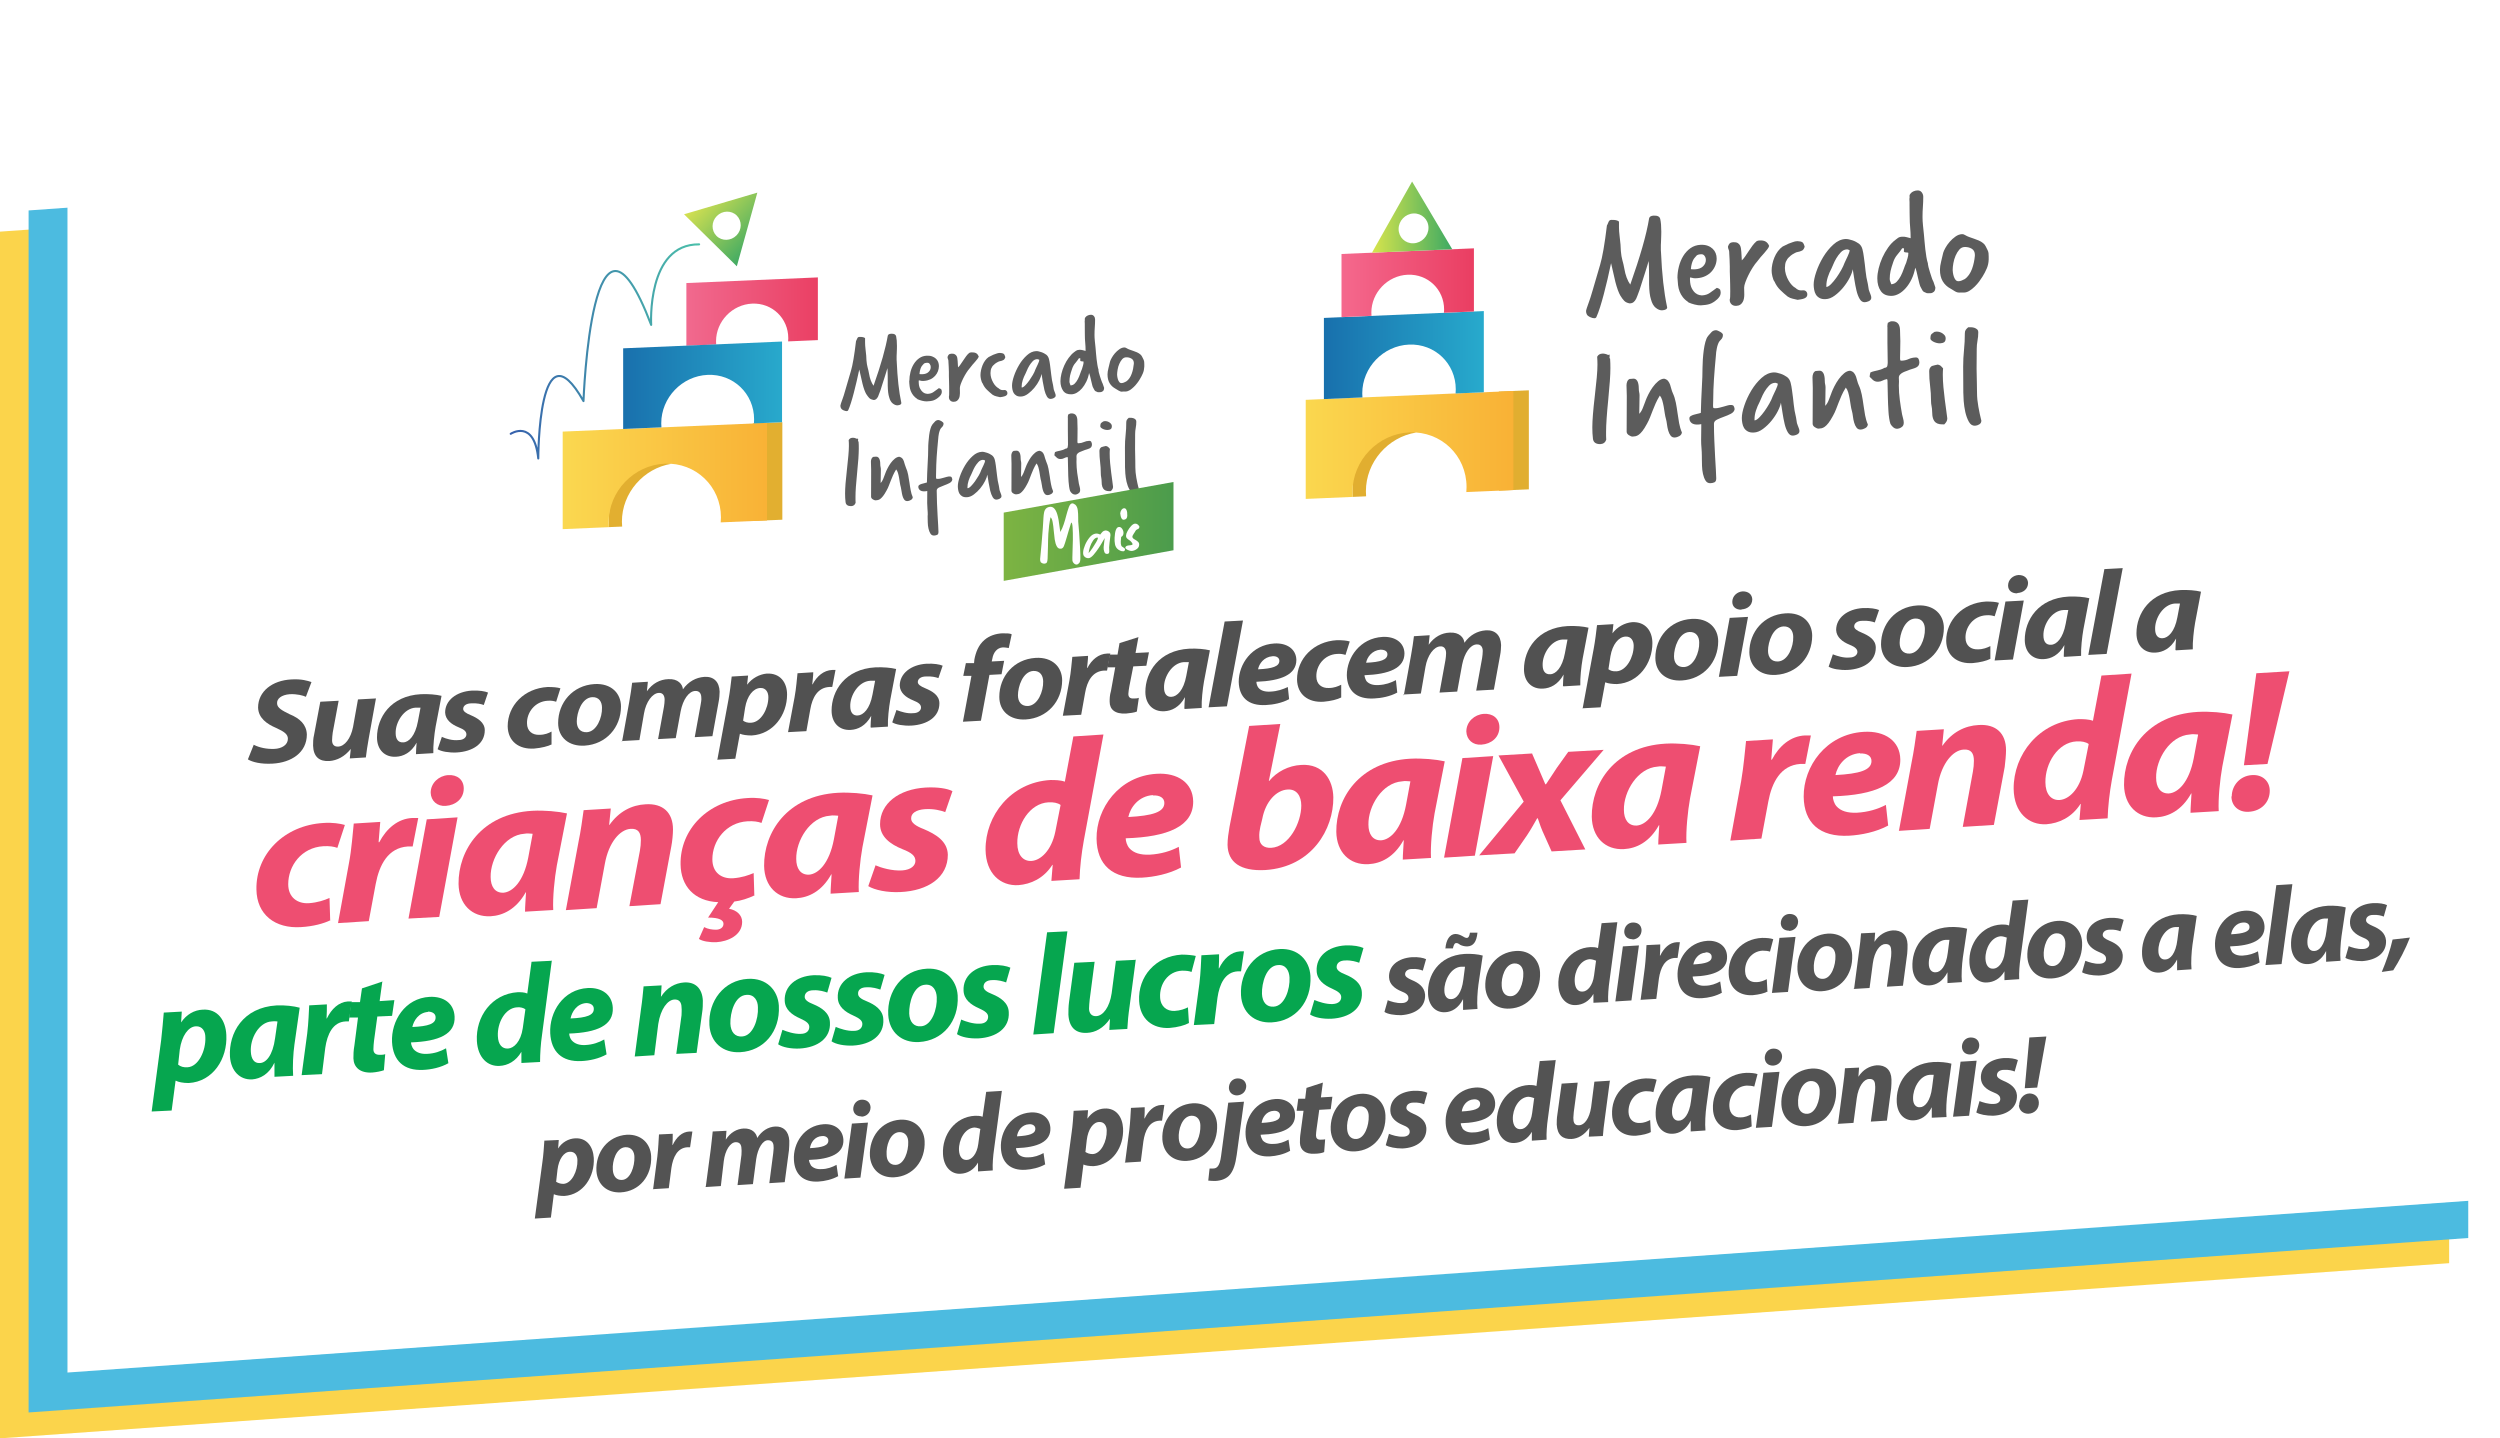 <svg xmlns="http://www.w3.org/2000/svg" xmlns:xlink="http://www.w3.org/1999/xlink" id="Layer_2" data-name="Layer 2" viewBox="0 0 681.77 392.25"><defs><style>      .cls-1 {        clip-path: url(#clippath-51);      }      .cls-2 {        clip-path: url(#clippath-34);      }      .cls-3 {        clip-path: url(#clippath-38);      }      .cls-4 {        clip-path: url(#clippath-21);      }      .cls-5 {        clip-path: url(#clippath-6);      }      .cls-6 {        clip-path: url(#clippath-7);      }      .cls-7 {        clip-path: url(#clippath-17);      }      .cls-8 {        clip-path: url(#clippath-31);      }      .cls-9 {        fill: #fbd44b;      }      .cls-10 {        clip-path: url(#clippath-15);      }      .cls-11 {        clip-path: url(#clippath-33);      }      .cls-12 {        clip-path: url(#clippath-18);      }      .cls-13 {        clip-path: url(#clippath-47);      }      .cls-14 {        clip-path: url(#clippath-4);      }      .cls-15 {        fill: url(#linear-gradient-2);      }      .cls-16 {        clip-path: url(#clippath-22);      }      .cls-17 {        clip-path: url(#clippath-23);      }      .cls-18 {        fill: url(#linear-gradient-10);      }      .cls-19 {        clip-path: url(#clippath-9);      }      .cls-20 {        clip-path: url(#clippath-10);      }      .cls-21 {        clip-path: url(#clippath-42);      }      .cls-22 {        fill: #fff;      }      .cls-23 {        clip-path: url(#clippath-43);      }      .cls-24 {        clip-path: url(#clippath-25);      }      .cls-25 {        clip-path: url(#clippath-27);      }      .cls-26 {        fill: #e2af30;      }      .cls-27 {        clip-path: url(#clippath-11);      }      .cls-28 {        fill: #535353;      }      .cls-29, .cls-30 {        fill: none;      }      .cls-31 {        fill: url(#linear-gradient-4);      }      .cls-32 {        fill: #ee4e71;      }      .cls-33 {        fill: #06a64f;      }      .cls-34 {        clip-path: url(#clippath-36);      }      .cls-35 {        clip-path: url(#clippath-35);      }      .cls-36 {        clip-path: url(#clippath-48);      }      .cls-37 {        clip-path: url(#clippath-28);      }      .cls-38 {        fill: url(#linear-gradient-3);      }      .cls-39 {        clip-path: url(#clippath-1);      }      .cls-40 {        fill: url(#linear-gradient-5);      }      .cls-41 {        clip-path: url(#clippath-45);      }      .cls-42 {        isolation: isolate;      }      .cls-43 {        clip-path: url(#clippath-46);      }      .cls-44 {        clip-path: url(#clippath-40);      }      .cls-45 {        clip-path: url(#clippath-5);      }      .cls-46 {        clip-path: url(#clippath-20);      }      .cls-47 {        clip-path: url(#clippath-8);      }      .cls-48 {        fill: url(#linear-gradient-8);      }      .cls-49 {        clip-path: url(#clippath-52);      }      .cls-50 {        clip-path: url(#clippath-41);      }      .cls-51 {        clip-path: url(#clippath-3);      }      .cls-52 {        fill: #e1ae30;      }      .cls-53 {        clip-path: url(#clippath-26);      }      .cls-30 {        stroke: url(#linear-gradient-9);        stroke-linecap: round;        stroke-linejoin: round;        stroke-width: .57px;      }      .cls-54 {        clip-path: url(#clippath-12);      }      .cls-55 {        clip-path: url(#clippath-50);      }      .cls-56 {        clip-path: url(#clippath-14);      }      .cls-57 {        fill: url(#linear-gradient-7);      }      .cls-58 {        clip-path: url(#clippath-30);      }      .cls-59 {        clip-path: url(#clippath-19);      }      .cls-60 {        fill: #515151;      }      .cls-61 {        clip-path: url(#clippath-32);      }      .cls-62 {        fill: url(#linear-gradient-6);      }      .cls-63 {        clip-path: url(#clippath-53);      }      .cls-64 {        clip-path: url(#clippath-39);      }      .cls-65 {        clip-path: url(#clippath-16);      }      .cls-66 {        clip-path: url(#clippath-2);      }      .cls-67 {        clip-path: url(#clippath-29);      }      .cls-68 {        fill: #5d5d5d;      }      .cls-69 {        clip-path: url(#clippath-49);      }      .cls-70 {        clip-path: url(#clippath-37);      }      .cls-71 {        clip-path: url(#clippath-13);      }      .cls-72 {        fill: #4cbbe0;      }      .cls-73 {        fill: url(#linear-gradient);      }      .cls-74 {        clip-path: url(#clippath-24);      }      .cls-75 {        clip-path: url(#clippath);      }      .cls-76 {        fill: #5c5c5c;      }      .cls-77 {        clip-path: url(#clippath-44);      }    </style><clipPath id="clippath"><path class="cls-29" d="M373.98,85.26c0,.29-.58,1.77-.56,2.06l2.93-.74c-.02-.29-.04-1.12-.04-1.42,0-5.08,3.82-9.43,8.75-10.22-.38-.03-4.03-.23-4.43-.22-5.48.23-6.66,5.06-6.66,10.54h0Z"></path></clipPath><clipPath id="clippath-1"><polygon class="cls-29" points="371.93 74.11 386.07 73.51 386.07 87.4 371.93 88.01 371.93 74.11"></polygon></clipPath><clipPath id="clippath-2"><polygon class="cls-29" points="371.93 74.11 386.07 73.51 386.07 87.4 371.93 88 371.93 74.11"></polygon></clipPath><clipPath id="clippath-3"><polygon class="cls-29" points="399.43 67.82 404.65 67.6 404.65 85.06 399.43 85.28 399.43 67.82"></polygon></clipPath><clipPath id="clippath-4"><polygon class="cls-29" points="399.43 67.13 404.65 66.91 404.65 87.39 399.43 87.61 399.43 67.13"></polygon></clipPath><clipPath id="clippath-5"><polygon class="cls-29" points="399.43 67.13 404.65 66.91 404.65 87.39 399.43 87.61 399.43 67.13"></polygon></clipPath><clipPath id="clippath-6"><path class="cls-29" d="M356.07,109.04v27.02l12.83-.55c-.04-.45-.06-.91-.06-1.37,0-8.59,6.96-15.85,15.55-16.22s15.55,6.3,15.55,14.89c0,.46-.02.92-.06,1.38l12.83-.55v-27.02l-56.64,2.42Z"></path></clipPath><linearGradient id="linear-gradient" x1="356.08" y1="2742.23" x2="416.93" y2="2742.23" gradientTransform="translate(0 2880.27) rotate(-2.45) scale(1 -1) skewX(2.44)" gradientUnits="userSpaceOnUse"><stop offset="0" stop-color="#fad84f"></stop><stop offset="1" stop-color="#f9af34"></stop></linearGradient><clipPath id="clippath-7"><path class="cls-29" d="M370.4,107.39c0,.38,1.11.62,1.15.99l3-.13c-.03-.37-.05-.75-.05-1.12,0-6.53,4.91-12.12,11.24-13.14-.49-.04-8.82-2.12-9.33-2.1-7.04.3-6.62,8.02-6.62,15.06l.61.44Z"></path></clipPath><clipPath id="clippath-8"><polygon class="cls-29" points="370.57 93.91 386.67 93.22 386.67 108.38 370.57 109.06 370.57 93.91"></polygon></clipPath><clipPath id="clippath-9"><polygon class="cls-29" points="370.57 93.91 386.67 93.22 386.67 108.38 370.57 109.06 370.57 93.91"></polygon></clipPath><clipPath id="clippath-10"><polygon class="cls-29" points="404.22 84.84 410.92 84.56 410.92 106.7 404.22 106.98 404.22 84.84"></polygon></clipPath><clipPath id="clippath-11"><polygon class="cls-29" points="404.22 84.84 410.92 84.56 410.92 106.95 404.22 107.24 404.22 84.84"></polygon></clipPath><clipPath id="clippath-12"><polygon class="cls-29" points="404.22 84.84 410.92 84.56 410.92 106.95 404.22 107.24 404.22 84.84"></polygon></clipPath><clipPath id="clippath-13"><path class="cls-29" d="M361.04,86.69v22.14l10.51-.45c-.03-.37-.05-.75-.05-1.12,0-7.04,5.71-12.99,12.75-13.29s12.75,5.16,12.75,12.2c0,.38-.02.76-.05,1.13l10.51-.45v-22.14l-46.42,1.99Z"></path></clipPath><linearGradient id="linear-gradient-2" x1="361.04" y1="2768.1" x2="404.65" y2="2768.1" gradientTransform="translate(0 2880.27) rotate(-2.45) scale(1 -1) skewX(2.44)" gradientUnits="userSpaceOnUse"><stop offset="0" stop-color="#186fac"></stop><stop offset="1" stop-color="#27a9cc"></stop></linearGradient><clipPath id="clippath-14"><path class="cls-29" d="M365.84,69.26v17.22l8.18-.35c-.02-.29-.04-.58-.04-.87,0-5.48,4.44-10.11,9.92-10.34s9.92,4.02,9.92,9.49c0,.29-.01.59-.04.88l8.18-.35v-17.22l-36.11,1.54Z"></path></clipPath><clipPath id="clippath-15"><polygon class="cls-29" points="365.84 69.26 401.95 67.72 401.95 84.94 365.84 86.49 365.84 69.26"></polygon></clipPath><clipPath id="clippath-16"><polygon class="cls-29" points="365.84 69.26 401.95 67.72 401.95 84.94 365.84 86.49 365.84 69.26"></polygon></clipPath><linearGradient id="linear-gradient-3" x1="365.33" y1="2785.98" x2="401.95" y2="2785.98" gradientTransform="translate(0 2880.27) rotate(-2.45) scale(1 -1) skewX(2.44)" gradientUnits="userSpaceOnUse"><stop offset="0" stop-color="#f56a8f"></stop><stop offset="1" stop-color="#ea3f63"></stop></linearGradient><clipPath id="clippath-17"><path class="cls-29" d="M381.41,62.44c0-2.25,1.83-4.15,4.07-4.25s4.08,1.65,4.08,3.9-1.82,4.15-4.08,4.25-4.07-1.65-4.07-3.9M386.39,51.67l-.56.98-9.1,16.14,21.88-.94-10.94-18.48s-1.29,2.29-1.29,2.29Z"></path></clipPath><clipPath id="clippath-18"><polygon class="cls-29" points="376.74 49.85 398.62 48.91 398.62 68.16 376.74 69.1 376.74 49.85"></polygon></clipPath><clipPath id="clippath-19"><polygon class="cls-29" points="376.74 49.85 398.62 48.91 398.62 68.16 376.74 69.1 376.74 49.85"></polygon></clipPath><clipPath id="clippath-20"><path class="cls-29" d="M385.1,49.49s1.87,8.07,2.05,8.61c.18.54.53-8.72.53-8.72l-2.58.11Z"></path></clipPath><clipPath id="clippath-21"><polygon class="cls-29" points="385.1 49.49 387.68 49.38 387.68 58.62 385.1 58.73 385.1 49.49"></polygon></clipPath><clipPath id="clippath-22"><polygon class="cls-29" points="385.1 49.49 387.68 49.38 387.68 58.62 385.1 58.73 385.1 49.49"></polygon></clipPath><clipPath id="clippath-23"><path class="cls-29" d="M381.41,62.45c0-2.25,1.83-4.15,4.07-4.24s4.08,1.65,4.08,3.9-1.82,4.14-4.08,4.24-4.07-1.65-4.07-3.89M374.16,68.91l21.88-.94-8.54-14.4-1.11-1.88-1.3-2.18-10.94,19.39h0Z"></path></clipPath><linearGradient id="linear-gradient-4" x1="373.17" y1="2805.23" x2="397.71" y2="2805.23" gradientTransform="translate(0 2880.27) rotate(-2.45) scale(1 -1) skewX(2.44)" gradientUnits="userSpaceOnUse"><stop offset="0" stop-color="#e4e94a"></stop><stop offset="1" stop-color="#38a864"></stop></linearGradient><clipPath id="clippath-24"><path class="cls-29" d="M381.41,62.44c0,2.25,1.82,3.99,4.07,3.9.18,0,.36-.03.54-.06-2-.18-3.54-1.82-3.54-3.88s1.54-3.84,3.54-4.19c-.18-.02-.36-.02-.54-.02-2.25.1-4.07,2-4.07,4.25Z"></path></clipPath><clipPath id="clippath-25"><polygon class="cls-29" points="380.51 57.46 386.93 57.18 386.93 67.22 380.51 67.5 380.51 57.46"></polygon></clipPath><clipPath id="clippath-26"><polygon class="cls-29" points="380.51 57.46 386.93 57.18 386.93 67.22 380.51 67.5 380.51 57.46"></polygon></clipPath><clipPath id="clippath-27"><path class="cls-29" d="M195.26,93.08c0,.29-.57,1.77-.56,2.05l2.91-.74c-.03-.28-.04-1.11-.04-1.41,0-5.05,3.8-9.36,8.7-10.15-.38-.02-4-.24-4.4-.22-5.44.23-6.62,5.03-6.62,10.46Z"></path></clipPath><clipPath id="clippath-28"><polygon class="cls-29" points="193.22 82.01 207.28 81.41 207.28 95.21 193.22 95.81 193.22 82.01"></polygon></clipPath><clipPath id="clippath-29"><polygon class="cls-29" points="193.22 82.01 207.28 81.41 207.28 95.21 193.22 95.81 193.22 82.01"></polygon></clipPath><clipPath id="clippath-30"><polygon class="cls-29" points="220.54 75.76 225.72 75.54 225.72 92.65 220.54 92.87 220.54 75.76"></polygon></clipPath><clipPath id="clippath-31"><polygon class="cls-29" points="220.54 75.07 225.72 74.85 225.72 95.19 220.54 95.42 220.54 75.07"></polygon></clipPath><clipPath id="clippath-32"><polygon class="cls-29" points="220.54 75.07 225.72 74.85 225.72 95.19 220.54 95.42 220.54 75.07"></polygon></clipPath><clipPath id="clippath-33"><path class="cls-29" d="M187.18,77.19v17.11l8.13-.35c-.03-.28-.04-.57-.04-.87,0-5.44,4.41-10.04,9.85-10.28s9.85,3.99,9.85,9.43c0,.29-.01.59-.04.87l8.13-.35v-17.11l-35.87,1.53h-.01Z"></path></clipPath><clipPath id="clippath-34"><polygon class="cls-29" points="187.18 77.19 223.04 75.65 223.04 92.76 187.18 94.3 187.18 77.19"></polygon></clipPath><clipPath id="clippath-35"><polygon class="cls-29" points="187.18 77.19 223.04 75.65 223.04 92.76 187.18 94.3 187.18 77.19"></polygon></clipPath><linearGradient id="linear-gradient-5" x1="186.66" y1="627.8" x2="223.04" y2="627.8" gradientTransform="translate(0 -533.3) rotate(-2.45) skewX(-2.44)" gradientUnits="userSpaceOnUse"><stop offset="0" stop-color="#f16a8f"></stop><stop offset="1" stop-color="#ea4064"></stop></linearGradient><linearGradient id="linear-gradient-6" x1="273.72" y1="2722.65" x2="320.02" y2="2722.65" gradientTransform="translate(0 2880.27) rotate(-2.45) scale(1 -1) skewX(2.44)" gradientUnits="userSpaceOnUse"><stop offset="0" stop-color="#7eb442"></stop><stop offset="1" stop-color="#4c9c4c"></stop></linearGradient><clipPath id="clippath-36"><path class="cls-29" d="M153.43,117.7v26.6l12.63-.54c-.04-.45-.07-.9-.07-1.34,0-8.45,6.86-15.61,15.31-15.97s15.31,6.21,15.31,14.66c0,.45-.03.91-.07,1.35l12.63-.54v-26.6l-55.75,2.38Z"></path></clipPath><linearGradient id="linear-gradient-7" x1="153.45" y1="671.11" x2="213.35" y2="671.11" gradientTransform="translate(0 -533.3) rotate(-2.45) skewX(-2.44)" gradientUnits="userSpaceOnUse"><stop offset="0" stop-color="#fad850"></stop><stop offset="1" stop-color="#f9af34"></stop></linearGradient><clipPath id="clippath-37"><path class="cls-29" d="M179.25,115.57c0,.38,1.1.62,1.14.99l2.98-.13c-.03-.37-.05-.75-.05-1.11,0-6.49,4.89-12.04,11.18-13.05-.49-.03-8.77-2.1-9.27-2.08-7,.3-6.57,7.97-6.57,14.97l.6.42Z"></path></clipPath><clipPath id="clippath-38"><polygon class="cls-29" points="179.42 102.17 195.41 101.49 195.41 116.55 179.42 117.24 179.42 102.17"></polygon></clipPath><clipPath id="clippath-39"><polygon class="cls-29" points="179.42 102.17 195.41 101.49 195.41 116.55 179.42 117.24 179.42 102.17"></polygon></clipPath><clipPath id="clippath-40"><polygon class="cls-29" points="212.85 93.16 219.5 92.87 219.5 114.87 212.85 115.16 212.85 93.16"></polygon></clipPath><clipPath id="clippath-41"><polygon class="cls-29" points="212.85 93.16 219.5 92.87 219.5 115.13 212.85 115.41 212.85 93.16"></polygon></clipPath><clipPath id="clippath-42"><polygon class="cls-29" points="212.85 93.16 219.5 92.87 219.5 115.13 212.85 115.41 212.85 93.16"></polygon></clipPath><clipPath id="clippath-43"><path class="cls-29" d="M169.94,94.99v22l10.44-.45c-.03-.37-.05-.75-.05-1.11,0-7,5.68-12.9,12.66-13.2s12.66,5.13,12.66,12.12c0,.38-.01.75-.05,1.12l10.44-.45v-22l-46.09,1.97Z"></path></clipPath><linearGradient id="linear-gradient-8" x1="169.94" y1="645.54" x2="213.27" y2="645.54" gradientTransform="translate(0 -533.3) rotate(-2.45) skewX(-2.44)" gradientUnits="userSpaceOnUse"><stop offset="0" stop-color="#1970ad"></stop><stop offset="1" stop-color="#28a9cc"></stop></linearGradient><linearGradient id="linear-gradient-9" x1="138.99" y1="2777.22" x2="190.93" y2="2777.22" gradientTransform="translate(0 2880.27) rotate(-2.45) scale(1 -1) skewX(2.44)" gradientUnits="userSpaceOnUse"><stop offset="0" stop-color="#365fac"></stop><stop offset="1" stop-color="#4bbfaa"></stop></linearGradient><clipPath id="clippath-44"><path class="cls-29" d="M195.49,58.92c1.52-1.55,3.96-1.61,5.44-.16,1.48,1.45,1.44,3.9-.08,5.45-1.52,1.55-3.96,1.61-5.44.15s-1.44-3.9.08-5.43M205.92,54.89l-1.02.3-16.65,4.93,14.4,14.19,5.62-20.11-2.37.7h.01Z"></path></clipPath><clipPath id="clippath-45"><rect class="cls-29" x="192.48" y="50.68" width="18.56" height="20.21" transform="translate(16.88 161.9) rotate(-45.44)"></rect></clipPath><clipPath id="clippath-46"><rect class="cls-29" x="192.48" y="50.68" width="18.56" height="20.21" transform="translate(16.88 161.9) rotate(-45.44)"></rect></clipPath><clipPath id="clippath-47"><path class="cls-29" d="M206.57,52.51s-4.27,6.81-4.53,7.31c-.26.5,6.23-5.63,6.23-5.63l-1.7-1.67h0Z"></path></clipPath><clipPath id="clippath-48"><rect class="cls-29" x="199.83" y="55.32" width="8.91" height="2.38" transform="translate(20.69 162.43) rotate(-45.44)"></rect></clipPath><clipPath id="clippath-49"><rect class="cls-29" x="199.83" y="55.32" width="8.91" height="2.38" transform="translate(20.69 162.43) rotate(-45.44)"></rect></clipPath><clipPath id="clippath-50"><path class="cls-29" d="M195.48,58.92c1.52-1.55,3.96-1.61,5.43-.15s1.46,3.9-.07,5.43c-1.52,1.54-3.95,1.61-5.43.15s-1.44-3.9.07-5.43M186.54,58.43l14.4,14.19,4.37-15.68.57-2.04.65-2.37-20.01,5.91h.01Z"></path></clipPath><linearGradient id="linear-gradient-10" x1="-651.42" y1="781.87" x2="-628.25" y2="781.87" gradientTransform="translate(999.26 685.27) rotate(90.02) scale(.98 1.02) skewX(.02)" gradientUnits="userSpaceOnUse"><stop offset="0" stop-color="#e2e54f"></stop><stop offset="1" stop-color="#3aa864"></stop></linearGradient><clipPath id="clippath-51"><path class="cls-29" d="M195.49,58.92c-1.52,1.55-1.55,3.99-.08,5.43.12.12.25.22.38.32-1.13-1.48-.99-3.65.39-5.07s3.57-1.6,5.06-.48c-.1-.13-.2-.26-.33-.38-1.48-1.46-3.92-1.38-5.43.15h0Z"></path></clipPath><clipPath id="clippath-52"><rect class="cls-29" x="192.15" y="57.42" width="9.69" height="5.94" transform="translate(15.75 158.39) rotate(-45.44)"></rect></clipPath><clipPath id="clippath-53"><rect class="cls-29" x="192.15" y="57.42" width="9.69" height="5.94" transform="translate(15.75 158.39) rotate(-45.44)"></rect></clipPath></defs><g id="Layer_1-2" data-name="Layer 1"><polygon class="cls-9" points="667.9 15.4 667.9 344.48 0 392.25 0 63.17 667.9 15.4"></polygon><polygon class="cls-72" points="673.11 9.8 673.11 337.61 7.8 385.19 7.8 57.39 673.11 9.8"></polygon><polygon class="cls-22" points="681.77 0 681.77 326.85 18.4 374.3 18.4 47.45 681.77 0"></polygon><g id="Camada_1-2" data-name="Camada 1-2"><g><path class="cls-60" d="M69.31,203.16c1.43.71,3.39,1.16,5.54,1.07,1.97-.09,3.66-1.07,3.66-2.77,0-1.25-1.07-1.97-3.22-2.95-2.5-1.07-4.82-2.68-4.91-5.54,0-4.47,3.93-7.41,9.02-7.68,2.86-.18,4.47.36,5.54.71l-1.52,4.02c-.8-.36-2.41-.8-4.38-.71-2.32.18-3.57,1.25-3.48,2.5,0,1.25,1.43,1.97,3.39,2.95,2.86,1.16,4.64,2.86,4.73,5.54,0,4.91-4.2,7.68-9.38,7.95-3.22.18-5.54-.45-6.7-1.16l1.61-4.02.09.09Z"></path><path class="cls-60" d="M102.54,190.39l-1.97,10.9c-.36,2.05-.63,3.75-.8,5.27l-4.38.27.27-2.59h0c-1.7,2.14-3.75,3.13-5.81,3.3-2.77.18-4.38-1.16-4.47-4.2,0-.8,0-1.88.27-2.95l1.7-9.02,5-.27-1.61,8.66c-.09.71-.18,1.52-.18,2.14,0,.98.45,1.79,1.7,1.7,1.7-.09,3.39-2.14,4.02-5.36l1.34-7.5,4.91-.27v-.09Z"></path><path class="cls-60" d="M113.44,205.66c0-.98.09-2.05.18-3.13h0c-1.52,2.77-3.66,3.75-5.63,3.84-3.04.18-5.18-1.88-5.18-5.27,0-5.36,3.66-11.34,11.97-11.79,2.05-.09,4.2.09,5.63.45l-1.61,8.4c-.36,2.05-.71,5.27-.63,7.23l-4.56.27h-.18ZM114.69,192.98h-1.34c-3.22.18-5.54,4.02-5.45,6.97,0,1.61.71,2.59,2.05,2.5,1.52,0,3.3-1.79,4.02-5.72,0,0,.71-3.75.71-3.75Z"></path><path class="cls-60" d="M120.67,201.02c.98.45,2.77.98,4.38.8,1.43,0,2.14-.8,2.14-1.52,0-.8-.54-1.34-2.14-1.97-1.97-.8-3.57-2.05-3.66-4.02,0-3.3,3.04-5.72,7.32-5.98,1.97-.09,3.57.18,4.38.54l-1.16,3.39c-.71-.27-1.88-.54-3.39-.45-1.34,0-2.23.63-2.23,1.52,0,.63.71,1.16,2.05,1.7,1.88.8,3.84,1.97,3.84,4.11,0,3.66-3.22,5.81-7.68,6.07-2.14.09-4.2-.27-5.18-.89l1.16-3.39.18.09Z"></path><path class="cls-60" d="M150.5,202.98c-1.07.54-2.77.98-4.82,1.16-4.2.27-7.15-1.97-7.23-6.07,0-5.63,4.47-10.36,10.9-10.72,1.43,0,2.68.09,3.48.36l-1.16,3.66c-.63-.18-1.25-.36-2.32-.27-3.48.18-5.72,3.22-5.63,6.16,0,2.14,1.52,3.22,3.39,3.13,1.43,0,2.5-.45,3.3-.89v3.57l.09-.09Z"></path><path class="cls-60" d="M169.35,192.62c0,5.81-4.11,10.36-9.91,10.72-4.29.27-7.23-2.23-7.23-6.16,0-5.54,3.93-10.27,9.91-10.63,4.56-.27,7.23,2.5,7.23,6.16v-.09ZM157.29,196.73c0,1.88.98,3.04,2.77,2.95,2.68-.18,4.2-4.02,4.11-6.7,0-1.43-.71-2.95-2.68-2.86-2.86.18-4.2,4.2-4.2,6.7v-.09Z"></path><path class="cls-60" d="M169.62,202.36l1.97-10.9c.36-2.05.63-3.75.8-5.27l4.29-.27-.27,2.59h0c1.52-2.14,3.57-3.22,5.81-3.3,2.68-.18,3.93,1.43,4.02,2.77,1.52-2.14,3.57-3.22,5.81-3.39,2.59-.18,4.11,1.34,4.2,4.02,0,.63-.09,1.97-.27,2.77l-1.7,9.38-4.82.27,1.61-8.84c.09-.63.27-1.34.18-1.97,0-1.07-.54-1.88-1.7-1.79-1.7.09-3.3,2.32-3.93,5.54l-1.34,7.32-4.82.27,1.61-8.84c.09-.63.18-1.25.18-1.88,0-1.07-.45-1.97-1.61-1.88-1.7.09-3.48,2.41-4.02,5.63l-1.25,7.23-4.82.27.09.27Z"></path><path class="cls-60" d="M195.61,207.27l3.04-16.43c.36-1.88.71-4.73.89-6.34l4.47-.27-.27,2.5h0c1.34-1.79,3.39-2.86,5.36-3.04,3.66-.18,5.54,2.41,5.54,5.72,0,5.54-3.75,10.81-9.65,11.16-1.34,0-2.5-.18-3.13-.45h-.09l-1.25,6.79-5,.27.09.09ZM202.58,196.46c.54.45,1.25.71,2.32.63,2.68-.18,4.64-3.84,4.64-6.97,0-1.25-.63-2.59-2.23-2.5-1.88.09-3.57,2.14-4.11,5.36l-.54,3.48h-.09Z"></path><path class="cls-60" d="M214.9,199.68l1.79-9.56c.45-2.41.63-5.09.8-6.52l4.29-.27c0,1.07-.18,2.14-.27,3.3h.09c1.16-2.23,3.04-3.84,5.36-3.93h.89l-.89,4.64h-.8c-3.22.18-4.64,2.95-5.18,6.07l-1.07,5.98-5,.27Z"></path><path class="cls-60" d="M237.41,198.34c0-.98.09-2.05.18-3.13h0c-1.52,2.77-3.66,3.75-5.63,3.84-3.04.18-5.18-1.88-5.18-5.27,0-5.36,3.66-11.34,11.97-11.79,2.05-.09,4.2.09,5.63.45l-1.61,8.49c-.36,2.05-.71,5.18-.63,7.23l-4.56.27-.18-.09ZM238.66,185.65h-1.34c-3.22.18-5.54,4.02-5.45,6.97,0,1.61.71,2.59,2.05,2.5,1.52-.09,3.3-1.79,4.02-5.72,0,0,.71-3.75.71-3.75Z"></path><path class="cls-60" d="M244.65,193.69c.98.36,2.77.98,4.38.8,1.43,0,2.14-.8,2.14-1.52,0-.8-.54-1.34-2.14-1.97-1.97-.8-3.57-2.05-3.66-4.02,0-3.3,3.04-5.72,7.32-5.98,1.97-.09,3.57.18,4.38.54l-1.16,3.39c-.71-.27-1.88-.54-3.39-.45-1.34,0-2.23.63-2.23,1.52,0,.63.71,1.16,2.05,1.7,1.88.8,3.84,1.88,3.84,4.11,0,3.66-3.22,5.81-7.68,6.07-2.14.09-4.2-.27-5.18-.89l1.16-3.39.18.09Z"></path><path class="cls-60" d="M262.6,196.82l2.32-12.5h-2.23l.71-3.48h2.23l.09-.98c.36-1.88,1.07-3.93,2.77-5.36,1.34-1.16,3.13-1.7,4.82-1.79,1.25,0,2.14,0,2.59.27l-.8,3.75s-.89-.18-1.61-.18c-1.61.09-2.59,1.43-2.86,3.04l-.18.8,3.39-.18-.71,3.66-3.3.18-2.32,12.5-4.91.27Z"></path><path class="cls-60" d="M289.66,185.48c0,5.81-4.11,10.36-9.91,10.72-4.29.27-7.23-2.23-7.23-6.16,0-5.54,3.93-10.27,9.91-10.63,4.56-.27,7.23,2.5,7.23,6.16v-.09ZM277.6,189.58c0,1.88.98,3.04,2.77,2.95,2.68-.18,4.2-4.02,4.11-6.7,0-1.43-.71-2.95-2.68-2.86-2.86.18-4.2,4.2-4.2,6.7v-.09Z"></path><path class="cls-60" d="M289.84,195.21l1.79-9.56c.45-2.41.63-5.09.8-6.52l4.29-.27c0,1.07-.18,2.14-.27,3.3h.09c1.16-2.23,3.04-3.84,5.36-3.93h.89l-.89,4.64h-.8c-3.22.18-4.64,2.95-5.18,6.07l-1.07,5.98-5,.27Z"></path><path class="cls-60" d="M310.47,173.69l-.8,4.38,3.66-.18-.71,3.66-3.57.18-1.07,5.45c-.09.63-.27,1.52-.27,2.05,0,.8.36,1.34,1.52,1.25.45,0,.89,0,1.34-.18l-.54,3.75c-.63.27-1.88.45-2.95.54-3.04.18-4.47-1.16-4.47-3.22,0-.8,0-1.7.36-2.95l1.16-6.43h-2.14l.63-3.48h2.14l.54-3.13,5.09-1.61.09-.09Z"></path><path class="cls-60" d="M322.98,193.25c0-.98.09-2.05.18-3.13h0c-1.52,2.77-3.66,3.75-5.63,3.84-3.04.18-5.18-1.88-5.18-5.27,0-5.36,3.66-11.34,11.97-11.79,2.05-.09,4.2.09,5.63.45l-1.61,8.49c-.36,2.05-.71,5.18-.63,7.23l-4.56.27-.18-.09ZM324.23,180.56h-1.34c-3.22.18-5.54,4.02-5.45,6.97,0,1.61.71,2.59,2.05,2.5,1.52-.09,3.3-1.79,4.02-5.72l.71-3.75Z"></path><path class="cls-60" d="M329.59,192.89l4.38-23.4,5-.27-4.38,23.4s-5,.27-5,.27Z"></path><path class="cls-60" d="M351.56,190.66c-1.97,1.07-4.38,1.52-6.34,1.61-4.82.27-7.32-2.14-7.41-6.34,0-4.82,3.57-10.09,9.74-10.45,3.39-.18,5.9,1.52,5.98,4.47,0,4.02-4.11,5.72-10.9,5.98,0,.45.18,1.16.54,1.61.63.8,1.79,1.16,3.3,1.07,1.88-.09,3.39-.63,4.73-1.25l.36,3.39v-.09ZM347.01,178.96c-2.32.18-3.66,2.05-3.93,3.57,3.93-.18,5.81-.8,5.81-2.32,0-.8-.71-1.34-1.88-1.25Z"></path><path class="cls-60" d="M365.76,190.21c-1.07.54-2.77.98-4.82,1.16-4.2.27-7.15-1.97-7.23-6.07,0-5.63,4.47-10.36,10.9-10.72,1.43,0,2.68.09,3.48.36l-1.16,3.66c-.63-.18-1.25-.36-2.32-.27-3.48.18-5.72,3.22-5.63,6.16,0,2.14,1.52,3.22,3.39,3.13,1.43,0,2.5-.45,3.39-.89v3.57-.09Z"></path><path class="cls-60" d="M381.04,188.87c-1.97,1.07-4.38,1.52-6.34,1.61-4.82.27-7.32-2.14-7.41-6.34,0-4.82,3.57-10.09,9.74-10.45,3.39-.18,5.9,1.52,5.98,4.47,0,4.02-4.11,5.72-10.9,5.98,0,.45.27,1.16.54,1.61.71.8,1.79,1.16,3.3,1.07,1.88-.09,3.39-.63,4.73-1.34,0,0,.36,3.39.36,3.39ZM376.48,177.17c-2.32.18-3.66,2.05-3.93,3.57,3.93-.18,5.81-.8,5.81-2.32,0-.8-.71-1.25-1.88-1.25Z"></path><path class="cls-60" d="M382.82,189.67l1.97-10.9c.36-2.05.63-3.75.8-5.27l4.29-.27-.27,2.59h0c1.52-2.14,3.57-3.22,5.72-3.3,2.68-.18,3.93,1.43,4.02,2.77,1.52-2.14,3.57-3.22,5.81-3.39,2.59-.18,4.11,1.34,4.2,4.02,0,.63-.09,1.97-.27,2.77l-1.7,9.38-4.82.27,1.61-8.84c.09-.63.18-1.34.18-1.97,0-1.07-.54-1.88-1.7-1.79-1.7.09-3.3,2.32-3.93,5.54l-1.34,7.32-4.82.27,1.61-8.84c.09-.63.18-1.25.18-1.88,0-1.07-.45-1.97-1.61-1.88-1.7.09-3.48,2.41-4.02,5.63l-1.25,7.23-4.82.27.18.27Z"></path><path class="cls-60" d="M426.23,187.08c0-.98.09-2.05.18-3.13h0c-1.52,2.77-3.66,3.75-5.63,3.84-3.04.18-5.18-1.88-5.18-5.27,0-5.36,3.66-11.34,11.97-11.79,2.05-.09,4.2.09,5.63.45l-1.61,8.49c-.36,2.05-.71,5.27-.63,7.23l-4.56.27-.18-.09ZM427.48,174.4h-1.34c-3.22.18-5.54,4.02-5.45,6.97,0,1.61.71,2.59,2.05,2.5,1.52,0,3.3-1.79,4.02-5.72l.71-3.75Z"></path><path class="cls-60" d="M431.59,193.25l3.04-16.43c.36-1.88.71-4.73.89-6.34l4.47-.27-.27,2.5h0c1.34-1.79,3.39-2.86,5.36-3.04,3.66-.18,5.54,2.41,5.54,5.72,0,5.54-3.75,10.81-9.65,11.16-1.34,0-2.5-.18-3.13-.45h-.09l-1.25,6.79-5,.27.09.09ZM438.56,182.44c.54.45,1.25.71,2.32.63,2.68-.18,4.64-3.84,4.64-6.97,0-1.25-.63-2.59-2.23-2.5-1.88.09-3.57,2.14-4.11,5.36l-.54,3.48h-.09Z"></path><path class="cls-60" d="M468.57,174.85c0,5.81-4.11,10.36-9.91,10.72-4.29.27-7.23-2.23-7.23-6.16,0-5.54,3.93-10.27,9.91-10.63,4.56-.27,7.23,2.5,7.23,6.16v-.09ZM456.51,178.96c0,1.88.98,3.04,2.77,2.95,2.68-.18,4.2-4.02,4.11-6.7,0-1.43-.71-2.95-2.68-2.86-2.86.18-4.2,4.2-4.2,6.7v-.09Z"></path><path class="cls-60" d="M468.75,184.58l2.95-16.08,5-.27-2.95,16.08-5,.27ZM474.82,166.27c-1.43,0-2.41-.8-2.41-2.14,0-1.61,1.34-2.77,2.86-2.86,1.52,0,2.5.8,2.59,2.14,0,1.7-1.34,2.68-2.86,2.77h0l-.18.09Z"></path><path class="cls-60" d="M494.2,173.33c0,5.81-4.11,10.36-9.91,10.72-4.29.27-7.15-2.23-7.23-6.16,0-5.54,3.93-10.27,9.91-10.63,4.56-.27,7.23,2.5,7.23,6.16v-.09ZM482.15,177.44c0,1.88.98,3.04,2.77,2.95,2.68-.18,4.2-4.02,4.11-6.7,0-1.43-.71-2.95-2.68-2.86-2.86.18-4.2,4.2-4.2,6.7v-.09Z"></path><path class="cls-60" d="M500.01,178.51c.98.36,2.77.98,4.38.8,1.43,0,2.14-.8,2.14-1.52s-.54-1.34-2.14-1.97c-1.97-.8-3.57-2.05-3.66-4.02,0-3.3,3.04-5.72,7.32-5.98,1.97-.09,3.57.18,4.38.54l-1.16,3.39c-.71-.27-1.88-.54-3.39-.45-1.34,0-2.23.63-2.23,1.52,0,.63.71,1.16,2.05,1.7,1.88.8,3.84,1.88,3.84,4.11,0,3.66-3.22,5.81-7.68,6.07-2.14.09-4.2-.27-5.18-.89l1.16-3.39.18.09Z"></path><path class="cls-60" d="M530.11,171.18c0,5.81-4.11,10.36-9.91,10.72-4.29.27-7.15-2.23-7.23-6.16,0-5.54,3.93-10.27,9.91-10.63,4.56-.27,7.23,2.5,7.23,6.16v-.09ZM518.05,175.29c0,1.88.98,3.04,2.77,2.95,2.68-.18,4.2-4.02,4.11-6.7,0-1.43-.71-2.95-2.68-2.86-2.86.18-4.2,4.2-4.2,6.7v-.09Z"></path><path class="cls-60" d="M542.79,179.67c-1.07.54-2.77.98-4.82,1.16-4.2.27-7.15-1.97-7.23-6.07,0-5.63,4.47-10.36,10.9-10.72,1.43,0,2.68.09,3.48.36l-1.16,3.66c-.63-.18-1.25-.36-2.32-.27-3.48.18-5.72,3.22-5.63,6.16,0,2.14,1.52,3.22,3.39,3.13,1.43,0,2.5-.45,3.39-.89v3.57-.09Z"></path><path class="cls-60" d="M543.95,180.12l2.95-16.08,5-.27-2.95,16.08-5,.27ZM550.03,161.81c-1.43,0-2.41-.8-2.41-2.14,0-1.61,1.34-2.77,2.86-2.86,1.52,0,2.5.8,2.59,2.14,0,1.7-1.34,2.68-2.86,2.77h0l-.18.09Z"></path><path class="cls-60" d="M562.8,179.04c0-.98.09-2.05.18-3.13h0c-1.52,2.77-3.66,3.75-5.63,3.84-3.04.18-5.18-1.88-5.18-5.27,0-5.36,3.66-11.34,11.97-11.79,2.05-.09,4.2.09,5.63.45l-1.61,8.49c-.36,2.05-.71,5.18-.63,7.23l-4.56.27-.18-.09ZM564.05,166.36h-1.34c-3.22.18-5.54,4.02-5.45,6.97,0,1.61.71,2.59,2.05,2.5,1.52,0,3.3-1.79,4.02-5.72,0,0,.71-3.75.71-3.75Z"></path><path class="cls-60" d="M569.5,178.6l4.38-23.4,5-.27-4.38,23.4-5,.27Z"></path><path class="cls-60" d="M593.26,177.26c0-.98.09-2.05.18-3.13h0c-1.52,2.77-3.66,3.75-5.63,3.84-3.04.18-5.18-1.88-5.18-5.27,0-5.36,3.66-11.34,11.97-11.79,2.05-.09,4.2.09,5.63.45l-1.61,8.49c-.36,2.05-.71,5.27-.63,7.23l-4.56.27-.18-.09ZM594.51,164.58h-1.34c-3.22.18-5.54,4.02-5.45,6.97,0,1.61.71,2.59,2.05,2.5,1.52-.09,3.3-1.79,4.02-5.72,0,0,.71-3.75.71-3.75Z"></path><path class="cls-32" d="M90.12,250.95c-1.79.89-4.73,1.7-8.04,1.88-7.06.45-12.06-3.39-12.15-10.27-.18-9.56,7.5-17.51,18.31-18.13,2.41-.18,4.56.18,5.81.54l-2.05,6.25c-.98-.36-2.14-.54-3.84-.45-5.98.36-9.56,5.36-9.56,10.36,0,3.66,2.59,5.36,5.63,5.18,2.41-.18,4.2-.8,5.63-1.43l.18,5.98.09.09Z"></path><path class="cls-32" d="M92.18,251.75l2.95-16.17c.8-4.11,1.07-8.66,1.34-10.99l7.23-.45c-.18,1.79-.27,3.66-.45,5.54h.18c1.97-3.75,5.09-6.43,9.02-6.61h1.61l-1.52,7.77h-1.34c-5.36.36-7.77,5-8.75,10.27l-1.88,10.09s-8.4.54-8.4.54Z"></path><path class="cls-32" d="M111.38,250.59l5-27.15,8.4-.54-5,27.15-8.4.45v.09ZM121.56,219.77c-2.32.18-4.02-1.34-4.11-3.57,0-2.68,2.23-4.64,4.73-4.82,2.5-.18,4.29,1.25,4.29,3.66,0,2.77-2.23,4.56-4.91,4.73h-.09.09Z"></path><path class="cls-32" d="M143.18,248.71c0-1.61.18-3.39.27-5.36h-.09c-2.59,4.64-6.25,6.34-9.56,6.52-5.09.27-8.66-3.22-8.75-8.84-.09-9.02,6.16-19.11,20.1-19.92,3.39-.18,7.06.18,9.47.71l-2.77,14.2c-.63,3.48-1.16,8.84-.98,12.15l-7.68.45v.09ZM145.23,227.37c-.63,0-1.43-.18-2.23,0-5.45.36-9.29,6.79-9.2,11.79,0,2.59,1.16,4.38,3.48,4.29,2.5-.18,5.54-3.04,6.79-9.65l1.16-6.25v-.18Z"></path><path class="cls-32" d="M154.34,248.09l3.39-18.31c.71-3.39,1.07-6.34,1.43-8.84l7.41-.45-.45,4.47h.09c2.59-3.66,6.07-5.45,9.91-5.63,4.64-.27,7.41,2.23,7.41,6.88,0,1.16-.18,3.22-.45,4.56l-2.95,15.81-8.49.54,2.86-15.09c.18-.98.27-1.97.27-2.95,0-1.97-.71-3.22-2.86-3.04-2.77.18-5.9,3.57-6.97,9.56l-2.23,12.06-8.4.54v-.09Z"></path><path class="cls-32" d="M205.79,244.16c-1.61.8-3.84,1.52-5.54,1.7l-1.43,1.97c2.05.36,3.57,1.7,3.57,3.57,0,3.75-4.02,5.36-6.97,5.54-1.97.09-3.93-.27-4.82-.89l1.43-3.22c.98.54,2.23.71,3.22.71,1.07,0,2.05-.54,2.05-1.61,0-.98-1.07-1.7-4.2-1.7l2.77-4.2c-6.61-.27-10.18-4.47-10.27-10.27-.18-9.56,7.5-17.51,18.31-18.13,2.41-.18,4.56.18,5.81.54l-2.05,6.25c-.98-.36-2.14-.54-3.84-.45-5.9.36-9.56,5.36-9.56,10.36,0,3.66,2.5,5.36,5.63,5.18,2.41-.18,4.2-.8,5.63-1.43l.18,5.98.09.09Z"></path><path class="cls-32" d="M226.51,243.8c0-1.61.18-3.39.27-5.36h-.09c-2.59,4.64-6.16,6.34-9.56,6.52-5.09.27-8.66-3.22-8.75-8.84-.09-9.02,6.16-19.11,20.1-19.92,3.39-.18,7.06.18,9.47.71l-2.77,14.2c-.63,3.48-1.16,8.84-.98,12.15l-7.68.45v.09ZM228.57,222.45c-.63,0-1.43-.18-2.23,0-5.45.36-9.29,6.79-9.2,11.79,0,2.59,1.16,4.38,3.48,4.29,2.5-.18,5.54-3.04,6.79-9.65l1.16-6.25v-.18Z"></path><path class="cls-32" d="M238.66,235.94c1.61.71,4.64,1.61,7.41,1.43,2.41-.18,3.57-1.34,3.57-2.59,0-1.34-.98-2.23-3.57-3.22-3.3-1.34-6.07-3.39-6.07-6.79,0-5.63,5.09-9.56,12.42-10,3.3-.18,5.98.27,7.32.98l-1.97,5.72c-1.16-.45-3.22-.98-5.63-.8-2.23.18-3.75,1.07-3.66,2.59,0,1.07,1.16,1.97,3.48,2.86,3.13,1.34,6.43,3.22,6.52,6.97,0,6.16-5.36,9.83-12.95,10.18-3.57.18-6.97-.54-8.75-1.61l1.97-5.63-.09-.09Z"></path><path class="cls-32" d="M300.92,200.3l-5.36,28.94c-.63,3.48-1.07,7.32-1.16,10.54l-7.68.45.36-4.38h-.09c-2.41,3.75-5.9,5.27-9.29,5.54-4.82.27-8.84-3.13-8.93-9.65-.09-9.29,6.88-18.4,17.69-19.02,1.16,0,2.68,0,3.93.45l2.32-12.33,8.31-.54h-.09ZM289.22,219.51c-.71-.54-1.97-.8-3.3-.71-5.09.27-8.57,5.98-8.49,11.16,0,3.22,1.61,5,3.93,4.82,2.41-.18,5.36-2.77,6.43-7.95l1.43-7.23v-.09Z"></path><path class="cls-32" d="M322.09,236.57c-3.3,1.79-7.41,2.59-10.63,2.77-8.13.45-12.33-3.57-12.42-10.63-.09-8.22,6.07-17.06,16.35-17.69,5.81-.36,9.91,2.5,10,7.5.09,6.79-6.88,9.74-18.4,10.09,0,.8.36,1.97.98,2.68,1.16,1.34,3.04,1.88,5.54,1.79,3.13-.18,5.72-.98,7.95-2.14l.63,5.72v-.09ZM314.4,216.83c-3.93.27-6.16,3.39-6.7,5.98,6.61-.36,9.83-1.34,9.83-3.84,0-1.34-1.16-2.14-3.13-2.05v-.09Z"></path><path class="cls-32" d="M349.15,197.44l-3.13,15.54h.09c2.05-2.5,5.27-4.2,8.75-4.38,5.98-.36,8.66,4.11,8.75,8.84.09,8.66-5.81,19.02-18.58,19.83-6.79.36-10.18-2.14-10.27-6.88,0-1.61.27-3.3.54-4.91l5.36-27.51s8.49-.54,8.49-.54ZM343.7,225.49c-.18.89-.36,1.88-.27,2.95,0,1.88,1.25,2.86,3.22,2.77,4.91-.27,8.22-6.88,8.22-11.52,0-2.59-1.25-4.56-3.75-4.38-3.04.18-5.98,3.22-6.88,7.95,0,0-.54,2.23-.54,2.23Z"></path><path class="cls-32" d="M382.55,234.51c0-1.61.18-3.39.27-5.36h-.09c-2.59,4.64-6.16,6.34-9.56,6.52-5.09.27-8.66-3.22-8.75-8.84-.09-9.02,6.16-19.11,20.1-19.92,3.39-.18,7.06.18,9.47.71l-2.77,14.2c-.63,3.48-1.16,8.84-.98,12.15l-7.68.45v.09ZM384.61,213.08c-.63,0-1.43-.18-2.23,0-5.45.36-9.29,6.79-9.2,11.79,0,2.59,1.16,4.38,3.48,4.29,2.5-.18,5.54-3.04,6.79-9.74l1.16-6.25v-.09Z"></path><path class="cls-32" d="M393.81,233.89l5-27.15,8.4-.54-5,27.15s-8.4.54-8.4.54ZM403.99,203.07c-2.32.18-4.02-1.34-4.11-3.57,0-2.68,2.23-4.64,4.73-4.82,2.5-.18,4.29,1.25,4.29,3.66,0,2.77-2.23,4.56-4.91,4.73h-.09.09Z"></path><path class="cls-32" d="M417.84,205.57l1.7,3.93c.89,2.05,1.43,3.39,1.88,4.38h.18c1.07-1.52,1.79-2.77,2.95-4.47l3.13-4.38,9.65-.54-11.79,13.76,6.79,13.4-9.2.54-1.88-4.2c-.89-1.88-1.34-3.22-1.88-4.82h-.18c-.8,1.34-1.52,2.77-2.77,4.64l-3.39,4.91-9.65.54,12.15-14.65-6.88-12.59,9.2-.54v.09Z"></path><path class="cls-32" d="M452.22,230.4c0-1.61.18-3.39.27-5.36h-.09c-2.59,4.64-6.16,6.34-9.56,6.52-5.09.27-8.66-3.22-8.75-8.84-.09-9.02,6.16-19.11,20.1-19.92,3.39-.18,7.06.18,9.47.71l-2.77,14.2c-.63,3.48-1.16,8.84-.98,12.15l-7.68.45v.09ZM454.28,209.06c-.63,0-1.43-.18-2.23,0-5.45.36-9.29,6.79-9.2,11.79,0,2.59,1.16,4.38,3.48,4.29,2.5-.18,5.54-3.04,6.79-9.74l1.16-6.25v-.09Z"></path><path class="cls-32" d="M471.87,229.24l2.95-16.17c.71-4.11,1.07-8.66,1.34-10.99l7.32-.45c-.18,1.79-.27,3.66-.45,5.54h.18c1.97-3.75,5.09-6.43,9.02-6.61h1.61l-1.52,7.77h-1.34c-5.36.36-7.77,5-8.75,10.27l-1.88,10.09-8.4.54h-.09Z"></path><path class="cls-32" d="M514.93,225.13c-3.3,1.79-7.41,2.59-10.63,2.77-8.13.45-12.33-3.57-12.42-10.63-.09-8.22,6.07-17.06,16.35-17.69,5.81-.36,9.91,2.5,10,7.5.09,6.79-6.88,9.74-18.4,10.09,0,.8.36,1.97.98,2.68,1.16,1.34,3.04,1.88,5.54,1.79,3.13-.18,5.72-.98,7.95-2.14l.63,5.72v-.09ZM507.24,205.39c-3.93.27-6.16,3.39-6.7,5.98,6.61-.36,9.83-1.34,9.83-3.84,0-1.34-1.16-2.14-3.13-2.05v-.09Z"></path><path class="cls-32" d="M517.87,226.47l3.39-18.31c.71-3.48,1.07-6.34,1.43-8.84l7.41-.45-.45,4.47h.09c2.59-3.66,6.07-5.45,9.91-5.63,4.64-.27,7.41,2.23,7.41,6.88,0,1.16-.18,3.22-.36,4.56l-2.95,15.81-8.49.54,2.77-15.09c.18-.98.27-1.97.27-2.95,0-1.97-.71-3.22-2.86-3.04-2.77.18-5.9,3.57-6.97,9.56l-2.23,12.06-8.4.54v-.09Z"></path><path class="cls-32" d="M581.29,183.69l-5.36,28.94c-.63,3.48-1.07,7.32-1.16,10.54l-7.68.45.36-4.38h-.09c-2.41,3.75-5.9,5.27-9.29,5.54-4.82.27-8.84-3.13-8.93-9.65-.09-9.29,6.88-18.4,17.69-19.02,1.16,0,2.68,0,3.93.45l2.32-12.33,8.31-.54h-.09ZM569.59,202.89c-.71-.54-1.97-.8-3.3-.71-5.09.27-8.57,5.98-8.49,11.16,0,3.22,1.61,5,3.93,4.82,2.41-.18,5.36-2.77,6.43-7.95l1.43-7.23v-.09Z"></path><path class="cls-32" d="M597.37,221.74c0-1.61.18-3.39.27-5.36h-.09c-2.59,4.64-6.16,6.34-9.56,6.52-5.09.27-8.66-3.22-8.75-8.84-.09-9.02,6.16-19.11,20.1-19.92,3.39-.18,7.06.18,9.47.71l-2.77,14.2c-.63,3.48-1.16,8.84-.98,12.15l-7.68.45v.09ZM599.42,200.3c-.63,0-1.43-.18-2.23,0-5.45.36-9.29,6.79-9.2,11.79,0,2.59,1.16,4.38,3.48,4.29,2.5-.18,5.54-3.04,6.79-9.65l1.16-6.25v-.18Z"></path><path class="cls-32" d="M608.62,217.18c0-2.95,2.23-5.63,5.54-5.81,2.77-.18,4.82,1.61,4.82,4.29,0,3.13-2.32,5.54-5.72,5.72-2.77.18-4.73-1.61-4.73-4.2h.09ZM611.93,208.7l3.39-25.1,9.02-.54-5.98,25.28-6.52.36h.09Z"></path></g><g><path class="cls-33" d="M41.36,303.11l2.59-19.47c.27-2.23.54-5.54.71-7.5l4.91-.27-.18,2.95h0c1.43-2.14,3.57-3.39,5.9-3.48,4.11-.27,6.25,2.95,6.43,6.88.36,6.52-3.66,12.77-10.27,13.13-1.52,0-2.86-.27-3.48-.63h-.09l-1.07,8.13-5.54.27h.09ZM48.59,290.34c.63.54,1.52.8,2.59.71,2.95-.18,5-4.56,4.82-8.22,0-1.52-.8-3.04-2.59-2.95-2.05.09-3.84,2.59-4.38,6.34,0,0-.45,4.11-.45,4.11Z"></path><path class="cls-33" d="M74.85,293.55v-3.75h0c-1.52,3.22-3.93,4.38-6.07,4.56-3.39.18-5.81-2.32-6.07-6.25-.36-6.34,3.48-13.4,12.77-13.93,2.23-.09,4.64.18,6.25.63l-1.43,10c-.36,2.5-.54,6.16-.36,8.57l-5.09.27v-.09ZM75.65,278.55s-.89-.09-1.52,0c-3.57.18-5.98,4.73-5.72,8.31.09,1.88.89,3.13,2.41,3.04,1.7,0,3.57-2.05,4.2-6.79l.63-4.38v-.18Z"></path><path class="cls-33" d="M82.26,293.19l1.52-11.34c.36-2.95.45-6.07.54-7.68l4.82-.27c0,1.25,0,2.59-.09,3.84h.09c1.25-2.59,3.22-4.47,5.72-4.64h1.07l-.8,5.45h-.89c-3.48.18-5,3.48-5.54,7.23l-.89,7.15-5.54.27Z"></path><path class="cls-33" d="M104.24,267.83l-.71,5.18,4.02-.27-.63,4.29-4.02.18-.89,6.52c-.09.71-.18,1.79-.18,2.41,0,.89.45,1.52,1.7,1.52.45,0,1.07,0,1.52-.18l-.36,4.38c-.71.27-2.05.54-3.22.63-3.3.18-5-1.43-5.09-3.84,0-.98,0-2.05.27-3.57l.98-7.59h-2.41l.54-4.2h2.41l.54-3.75,5.63-1.88-.09.18Z"></path><path class="cls-33" d="M122.37,289.89c-2.14,1.25-4.82,1.79-6.97,1.88-5.36.27-8.22-2.59-8.49-7.59-.27-5.72,3.48-11.97,10.27-12.33,3.84-.18,6.61,1.79,6.79,5.36.27,4.82-4.29,6.79-11.88,7.06,0,.54.27,1.34.71,1.88.8.89,2.05,1.34,3.66,1.25,2.05-.09,3.75-.71,5.18-1.52l.63,4.02h.09ZM116.74,275.96c-2.59.18-3.93,2.41-4.29,4.11,4.38-.18,6.43-.89,6.34-2.68,0-.89-.8-1.52-2.14-1.52l.09.09Z"></path><path class="cls-33" d="M150.5,261.84l-2.68,20.36c-.36,2.41-.54,5.18-.54,7.41l-5.09.27v-3.04h0c-1.52,2.59-3.75,3.75-5.98,3.84-3.22.18-5.9-2.23-6.16-6.79-.36-6.61,4.02-12.86,11.16-13.31.8,0,1.79,0,2.59.36l1.16-8.66,5.45-.27.09-.18ZM143.27,275.24c-.45-.36-1.34-.63-2.23-.54-3.3.18-5.45,4.2-5.27,7.86.09,2.32,1.16,3.48,2.77,3.39,1.61-.09,3.48-1.88,4.02-5.54l.71-5.09v-.09Z"></path><path class="cls-33" d="M165.51,287.48c-2.14,1.25-4.82,1.79-6.97,1.88-5.36.27-8.22-2.59-8.49-7.59-.27-5.72,3.48-11.97,10.27-12.33,3.75-.18,6.61,1.79,6.79,5.36.27,4.82-4.29,6.79-11.88,7.06,0,.54.27,1.43.71,1.88.8.89,2.05,1.34,3.66,1.25,2.05-.09,3.75-.71,5.18-1.52l.63,4.02h.09ZM159.88,273.54c-2.59.18-3.93,2.41-4.29,4.2,4.38-.18,6.43-.89,6.34-2.68,0-.89-.8-1.52-2.14-1.52h.09Z"></path><path class="cls-33" d="M173.1,288.1l1.7-12.86c.36-2.41.54-4.47.71-6.25l4.91-.27-.18,3.13h0c1.61-2.5,3.84-3.75,6.34-3.93,3.04-.18,4.91,1.61,5.09,4.91,0,.89,0,2.23-.18,3.22l-1.52,11.08-5.54.27,1.43-10.54c0-.63.09-1.43,0-2.14,0-1.34-.63-2.23-1.97-2.14-1.79.09-3.75,2.5-4.38,6.7l-1.07,8.49-5.54.36h.18Z"></path><path class="cls-33" d="M212.4,274.35c.36,6.97-4.11,12.24-10.54,12.59-4.73.27-8.13-2.68-8.4-7.41-.36-6.52,3.93-12.24,10.54-12.59,5-.27,8.13,3.04,8.4,7.32v.09ZM199.18,279.17c.09,2.23,1.25,3.66,3.22,3.48,2.95-.18,4.47-4.73,4.29-7.95,0-1.79-.98-3.57-3.13-3.39-3.22.18-4.47,4.91-4.38,7.86Z"></path><path class="cls-33" d="M213.47,280.87c1.07.45,3.13,1.16,4.91,1.07,1.61,0,2.32-.89,2.32-1.88,0-.89-.71-1.52-2.5-2.32-2.23-.98-4.11-2.41-4.2-4.82-.18-3.93,3.04-6.7,7.86-6.97,2.23-.09,3.93.27,4.91.71l-1.16,4.02c-.8-.27-2.14-.71-3.75-.63-1.52,0-2.41.71-2.41,1.79,0,.8.8,1.43,2.41,2.05,2.14.89,4.38,2.32,4.47,4.91.27,4.29-3.3,6.88-8.31,7.15-2.41.09-4.64-.36-5.81-1.16l1.16-3.93h.09Z"></path><path class="cls-33" d="M227.94,280.06c1.07.45,3.13,1.16,4.91,1.07,1.61,0,2.32-.89,2.32-1.88,0-.89-.71-1.52-2.5-2.32-2.23-.98-4.11-2.41-4.2-4.82-.18-3.93,3.04-6.7,7.86-6.97,2.14-.09,3.93.27,4.91.71l-1.16,4.02c-.8-.27-2.14-.71-3.75-.63-1.52,0-2.41.71-2.32,1.79,0,.8.8,1.43,2.41,2.05,2.14.89,4.38,2.32,4.47,4.91.27,4.29-3.3,6.88-8.31,7.15-2.41.09-4.64-.36-5.81-1.16l1.16-4.02v.09Z"></path><path class="cls-33" d="M261.17,271.58c.36,6.97-4.11,12.24-10.54,12.59-4.73.27-8.13-2.68-8.4-7.41-.36-6.52,3.93-12.24,10.54-12.59,5-.27,8.13,3.04,8.4,7.32v.09ZM247.95,276.4c.09,2.23,1.25,3.66,3.22,3.48,2.95-.18,4.47-4.73,4.29-7.95-.09-1.79-.98-3.57-3.13-3.39-3.22.18-4.47,4.91-4.38,7.86Z"></path><path class="cls-33" d="M262.24,278.1c1.07.45,3.13,1.16,4.91,1.07,1.61,0,2.32-.89,2.32-1.88,0-.89-.71-1.52-2.5-2.32-2.23-.98-4.11-2.41-4.2-4.82-.18-3.93,3.04-6.7,7.86-6.97,2.23-.09,3.93.27,4.91.71l-1.16,4.02c-.8-.27-2.14-.71-3.75-.63-1.52,0-2.41.71-2.41,1.79,0,.8.8,1.43,2.41,2.05,2.14.89,4.38,2.32,4.47,4.91.27,4.29-3.3,6.88-8.31,7.15-2.41.09-4.64-.36-5.81-1.16l1.16-4.02.09.09Z"></path><path class="cls-33" d="M281.8,282.03l3.75-27.78,5.54-.27-3.75,27.78-5.54.36v-.09Z"></path><path class="cls-33" d="M309.76,261.49l-1.7,12.86c-.36,2.41-.54,4.47-.63,6.25l-4.91.27.18-3.04h0c-1.79,2.59-4.02,3.75-6.25,3.84-3.04.18-4.91-1.43-5.09-5,0-.98,0-2.14.18-3.48l1.43-10.63,5.54-.27-1.34,10.27c-.09.89-.18,1.88-.18,2.5,0,1.16.63,2.14,1.97,2.05,1.88-.09,3.66-2.5,4.2-6.25l1.16-8.84,5.45-.27v-.27Z"></path><path class="cls-33" d="M324.23,278.99c-1.16.63-3.04,1.16-5.27,1.34-4.64.27-8.04-2.41-8.31-7.32-.36-6.7,4.47-12.24,11.61-12.68,1.61,0,3.04.18,3.84.36l-1.16,4.38c-.63-.27-1.43-.36-2.59-.36-3.93.18-6.16,3.75-5.98,7.23.09,2.59,1.88,3.84,3.93,3.75,1.61-.09,2.77-.54,3.66-.98l.27,4.2v.09Z"></path><path class="cls-33" d="M325.57,279.53l1.52-11.34c.36-2.95.45-6.07.54-7.68l4.82-.27c0,1.25,0,2.59-.09,3.84h.09c1.25-2.59,3.22-4.47,5.72-4.64h1.07l-.8,5.45h-.89c-3.48.18-5,3.48-5.54,7.23l-.89,7.15s-5.54.27-5.54.27Z"></path><path class="cls-33" d="M357.37,266.22c.36,6.97-4.11,12.24-10.54,12.59-4.73.27-8.13-2.68-8.4-7.41-.36-6.52,3.93-12.24,10.54-12.59,5-.27,8.13,3.04,8.4,7.32v.09ZM344.15,271.04c.09,2.23,1.25,3.66,3.22,3.48,2.95-.18,4.47-4.73,4.29-7.95-.09-1.79-.98-3.57-3.13-3.39-3.22.18-4.47,4.91-4.38,7.86Z"></path><path class="cls-33" d="M358.53,272.74c1.07.45,3.13,1.16,4.91,1.07,1.61-.09,2.32-.89,2.32-1.88,0-.89-.71-1.52-2.5-2.32-2.23-.98-4.11-2.41-4.2-4.82-.18-3.93,3.04-6.7,7.86-6.97,2.23-.09,3.93.27,4.91.71l-1.16,4.02c-.8-.27-2.14-.71-3.75-.63-1.52,0-2.41.71-2.41,1.79,0,.8.8,1.43,2.41,2.05,2.14.89,4.38,2.32,4.47,4.91.27,4.29-3.3,6.88-8.31,7.15-2.41.09-4.64-.36-5.81-1.16l1.16-3.93h.09Z"></path><path class="cls-28" d="M378.36,272.74c.89.36,2.5.89,3.93.8,1.25,0,1.88-.71,1.79-1.43,0-.71-.54-1.25-1.97-1.79-1.7-.71-3.22-1.88-3.3-3.75-.18-3.13,2.41-5.27,6.25-5.54,1.7-.09,3.13.18,3.84.54l-.89,3.13c-.63-.27-1.7-.54-2.95-.45-1.16,0-1.88.63-1.88,1.43,0,.63.63,1.07,1.88,1.61,1.7.71,3.39,1.79,3.57,3.93.18,3.39-2.59,5.36-6.52,5.63-1.88,0-3.66-.27-4.56-.89l.89-3.13-.09-.09Z"></path><path class="cls-28" d="M398.99,275.42v-2.95h0c-1.25,2.5-3.13,3.48-4.82,3.57-2.68.18-4.56-1.79-4.73-4.91-.27-5,2.77-10.54,10-10.99,1.79-.09,3.66.09,4.91.45l-1.16,7.86c-.27,1.97-.45,4.82-.27,6.7l-4.02.27h.09ZM399.61,263.63h-1.16c-2.77.18-4.64,3.75-4.56,6.52,0,1.43.71,2.41,1.88,2.32,1.34,0,2.86-1.61,3.3-5.36l.45-3.48h.09ZM394.17,258.72c.18-2.41,1.16-3.93,2.68-4.02.8,0,1.34.27,1.88.54.45.27.89.54,1.25.54.45,0,.71-.36.89-1.43h2.05c-.27,2.59-1.16,3.66-2.77,3.75-.8,0-1.43-.18-1.97-.45-.45-.36-.8-.54-1.16-.45-.36,0-.63.63-.8,1.43h-2.14l.09.09Z"></path><path class="cls-28" d="M419.98,265.15c.27,5.45-3.22,9.65-8.31,9.91-3.75.18-6.34-2.14-6.61-5.81-.27-5.09,3.04-9.56,8.31-9.91,3.93-.27,6.43,2.41,6.61,5.81ZM409.53,268.9c.09,1.7.98,2.86,2.5,2.77,2.32-.09,3.48-3.75,3.39-6.25,0-1.34-.71-2.77-2.5-2.68-2.5.18-3.57,3.84-3.39,6.16Z"></path><path class="cls-28" d="M441.06,251.48l-2.14,15.99c-.27,1.88-.45,4.02-.36,5.81l-4.02.18v-2.41h0c-1.16,2.05-2.95,2.95-4.73,3.04-2.5.18-4.64-1.79-4.82-5.36-.27-5.18,3.22-10.18,8.75-10.45.63,0,1.43,0,2.05.27l.98-6.79s4.29-.27,4.29-.27ZM435.34,262.02s-1.07-.45-1.79-.45c-2.59.18-4.29,3.3-4.11,6.16.09,1.79.89,2.77,2.14,2.68,1.25,0,2.77-1.52,3.13-4.38l.54-4.02h.09Z"></path><path class="cls-28" d="M440.52,273.1l2.05-15.01,4.38-.27-2.05,15.01-4.38.27ZM445.17,256.13c-1.25,0-2.14-.71-2.23-1.97,0-1.52,1.07-2.59,2.41-2.59s2.23.71,2.32,2.05c0,1.52-1.07,2.5-2.41,2.59h0l-.09-.09Z"></path><path class="cls-28" d="M447.4,272.74l1.16-8.93c.27-2.23.36-4.73.45-6.07l3.75-.18c0,.98,0,2.05-.09,3.04h.09c.98-2.05,2.5-3.57,4.56-3.66h.8l-.63,4.29h-.71c-2.77.18-3.93,2.68-4.38,5.63l-.71,5.54-4.38.27.09.09Z"></path><path class="cls-28" d="M469.64,270.69c-1.7.98-3.84,1.43-5.45,1.52-4.2.27-6.52-2.05-6.7-5.9-.27-4.56,2.77-9.38,8.13-9.74,2.95-.18,5.27,1.43,5.36,4.2.18,3.75-3.39,5.36-9.38,5.54,0,.45.27,1.07.54,1.52.63.71,1.61,1.07,2.86.98,1.61,0,2.95-.54,4.11-1.16l.45,3.13.09-.09ZM465.17,259.79c-2.05.09-3.13,1.88-3.39,3.22,3.39-.18,5.09-.71,5-2.14,0-.71-.71-1.25-1.7-1.16l.09.09Z"></path><path class="cls-28" d="M482.15,270.33c-.89.54-2.41.89-4.2,1.07-3.66.18-6.34-1.88-6.52-5.72-.27-5.27,3.48-9.65,9.11-9.91,1.25,0,2.32.09,3.04.36l-.89,3.39c-.54-.18-1.16-.27-2.05-.27-3.04.18-4.91,2.95-4.73,5.72.09,2.05,1.43,2.95,3.04,2.86,1.25,0,2.14-.45,2.86-.8l.18,3.3h.18Z"></path><path class="cls-28" d="M483.22,270.78l2.05-15.01,4.38-.27-2.05,15.01-4.38.27ZM487.86,253.8c-1.25,0-2.14-.71-2.23-1.97,0-1.52,1.07-2.59,2.41-2.59s2.23.71,2.32,2.05c0,1.52-1.07,2.5-2.41,2.59h0l-.09-.09Z"></path><path class="cls-28" d="M505.1,260.41c.27,5.45-3.22,9.65-8.31,9.91-3.75.18-6.34-2.14-6.61-5.81-.27-5.09,3.04-9.56,8.31-9.91,3.93-.18,6.43,2.41,6.61,5.81ZM494.65,264.17c0,1.7.98,2.86,2.5,2.77,2.32-.09,3.48-3.75,3.39-6.25,0-1.34-.71-2.77-2.5-2.68-2.5.18-3.57,3.84-3.39,6.16Z"></path><path class="cls-28" d="M505.64,269.53l1.34-10.09c.27-1.88.45-3.57.54-4.91l3.84-.18-.18,2.5h0c1.25-1.97,3.04-2.95,5-3.13,2.41-.09,3.93,1.25,4.02,3.84,0,.63,0,1.79-.09,2.5l-1.16,8.75-4.38.27,1.16-8.31c0-.54.09-1.07,0-1.61,0-1.07-.45-1.79-1.61-1.7-1.43,0-2.95,1.97-3.39,5.27l-.89,6.7-4.38.27.18-.18Z"></path><path class="cls-28" d="M531.09,268.1v-2.95h0c-1.25,2.5-3.13,3.48-4.82,3.57-2.68.18-4.56-1.79-4.73-4.91-.27-5,2.77-10.54,10-10.99,1.79-.09,3.66.09,4.91.45l-1.16,7.86c-.27,1.97-.45,4.82-.27,6.7l-4.02.27h.09ZM531.72,256.31h-1.16c-2.77.18-4.64,3.75-4.56,6.52,0,1.43.71,2.41,1.88,2.32,1.34,0,2.86-1.61,3.3-5.36l.45-3.48h.09Z"></path><path class="cls-28" d="M553.15,245.23l-2.14,15.99c-.27,1.88-.45,4.02-.36,5.81l-4.02.27v-2.41h0c-1.16,2.05-2.95,2.95-4.73,3.04-2.5.18-4.64-1.79-4.82-5.36-.27-5.18,3.22-10.18,8.75-10.45.63,0,1.43,0,2.05.27l.98-6.79,4.29-.27v-.09ZM547.44,255.77s-1.07-.45-1.79-.45c-2.59.18-4.29,3.3-4.2,6.16.09,1.79.89,2.77,2.14,2.68,1.25,0,2.77-1.52,3.13-4.38l.54-4.02h.18Z"></path><path class="cls-28" d="M567.8,256.93c.27,5.45-3.22,9.65-8.31,9.91-3.75.18-6.34-2.14-6.61-5.81-.27-5.09,3.04-9.56,8.31-9.91,3.93-.18,6.43,2.41,6.61,5.81ZM557.35,260.68c.09,1.7.98,2.86,2.5,2.77,2.32-.09,3.48-3.75,3.39-6.25,0-1.34-.71-2.77-2.5-2.68-2.5.18-3.57,3.84-3.39,6.16Z"></path><path class="cls-28" d="M568.7,262.02c.89.36,2.5.89,3.84.8,1.25,0,1.88-.71,1.79-1.43,0-.71-.54-1.25-1.97-1.79-1.7-.71-3.22-1.88-3.3-3.75-.18-3.13,2.41-5.27,6.25-5.54,1.7-.09,3.13.18,3.84.54l-.89,3.13c-.63-.27-1.7-.54-2.95-.45-1.16,0-1.88.63-1.88,1.43,0,.63.63,1.07,1.88,1.61,1.7.71,3.39,1.79,3.57,3.84.18,3.39-2.59,5.45-6.52,5.63-1.88,0-3.66-.36-4.56-.89,0,0,.89-3.13.89-3.13Z"></path><path class="cls-28" d="M593.71,264.61v-2.95h0c-1.25,2.5-3.13,3.48-4.82,3.57-2.68.18-4.56-1.79-4.73-4.91-.27-5,2.77-10.54,10-10.99,1.79-.09,3.66.09,4.91.45l-1.16,7.86c-.27,1.97-.45,4.82-.27,6.7l-4.02.27h.09ZM594.33,252.82h-1.16c-2.77.18-4.64,3.75-4.56,6.52,0,1.43.71,2.41,1.88,2.32,1.34,0,2.86-1.61,3.3-5.36l.45-3.48h.09Z"></path><path class="cls-28" d="M616.21,262.47c-1.7.98-3.84,1.43-5.45,1.52-4.2.27-6.52-2.05-6.7-5.9-.27-4.56,2.77-9.38,8.13-9.74,2.95-.18,5.18,1.43,5.36,4.2.18,3.75-3.39,5.36-9.38,5.54,0,.45.27,1.07.54,1.52.63.71,1.61,1.07,2.95.98,1.61-.09,2.95-.54,4.11-1.16l.45,3.13v-.09ZM611.75,251.57c-2.05.09-3.13,1.88-3.3,3.22,3.39-.18,5.09-.71,5-2.05,0-.71-.71-1.25-1.7-1.16Z"></path><path class="cls-28" d="M617.82,263.18l2.95-21.79,4.38-.27-2.95,21.79-4.38.27Z"></path><path class="cls-28" d="M634.35,262.29v-2.95h0c-1.25,2.5-3.13,3.48-4.82,3.57-2.68.18-4.56-1.79-4.73-4.91-.27-5,2.77-10.54,10-10.99,1.79-.09,3.66.09,4.91.45l-1.16,7.86c-.27,1.97-.45,4.82-.27,6.7l-4.02.27h.09ZM634.97,250.5h-1.16c-2.77.18-4.64,3.75-4.56,6.52,0,1.43.71,2.41,1.88,2.32,1.34,0,2.86-1.61,3.3-5.36l.45-3.48h.09Z"></path><path class="cls-28" d="M640.42,258c.89.36,2.5.89,3.93.8,1.25,0,1.88-.71,1.79-1.43,0-.71-.54-1.25-1.97-1.79-1.7-.71-3.22-1.88-3.3-3.75-.18-3.13,2.41-5.27,6.25-5.54,1.7-.09,3.13.18,3.84.54l-.89,3.13c-.63-.27-1.7-.54-2.95-.45-1.16,0-1.88.63-1.88,1.43,0,.63.63,1.07,1.88,1.61,1.7.71,3.39,1.79,3.57,3.93.18,3.39-2.59,5.36-6.52,5.63-1.88,0-3.66-.36-4.56-.89l.89-3.13-.09-.09Z"></path><path class="cls-28" d="M649.53,265.06c1.16-2.77,2.32-5.98,2.95-8.84l4.73-.54c-1.25,3.22-2.95,6.43-4.56,8.93l-3.13.45Z"></path><path class="cls-28" d="M145.86,332.23l2.05-15.27c.27-1.79.45-4.38.54-5.9l3.93-.18-.18,2.32h0c1.07-1.7,2.86-2.68,4.64-2.77,3.22-.18,4.91,2.32,5.09,5.36.27,5.09-2.86,10-8.04,10.36-1.16,0-2.23-.18-2.77-.45h-.09l-.8,6.34-4.38.27v-.09ZM151.58,322.22c.54.36,1.16.63,2.05.63,2.32-.09,3.93-3.57,3.84-6.43,0-1.16-.63-2.41-2.05-2.32-1.61,0-3.04,1.97-3.39,4.91l-.36,3.22h-.09Z"></path><path class="cls-28" d="M177.57,315.26c.27,5.45-3.22,9.65-8.31,9.91-3.75.18-6.34-2.14-6.61-5.81-.27-5.09,3.04-9.56,8.31-9.91,3.93-.18,6.43,2.41,6.61,5.81ZM167.12,319.01c.09,1.7.98,2.86,2.5,2.77,2.32-.09,3.48-3.75,3.39-6.25,0-1.34-.71-2.77-2.5-2.68-2.5.18-3.57,3.84-3.39,6.16Z"></path><path class="cls-28" d="M178.1,324.37l1.16-8.93c.27-2.23.36-4.73.45-6.07l3.75-.18c0,.98,0,2.05-.09,3.04h.09c.98-2.05,2.5-3.57,4.56-3.66h.8l-.63,4.29h-.71c-2.77.18-3.93,2.68-4.38,5.63l-.71,5.54-4.38.27.09.09Z"></path><path class="cls-28" d="M192.48,323.56l1.34-10.09c.27-1.88.36-3.57.54-4.91l3.75-.18-.18,2.41h0c1.25-1.97,3.04-2.95,4.91-3.04,2.32-.09,3.48,1.34,3.66,2.59,1.25-1.97,3.04-3.04,4.91-3.13,2.23-.09,3.66,1.25,3.84,3.84,0,.63,0,1.79-.09,2.59l-1.16,8.75-4.2.27,1.07-8.22c0-.54.18-1.25.09-1.79,0-1.07-.54-1.7-1.52-1.7-1.43,0-2.77,2.14-3.22,5.18l-.89,6.79-4.2.27,1.07-8.22c0-.63.09-1.16,0-1.7,0-1.07-.45-1.79-1.52-1.79-1.52,0-2.95,2.23-3.3,5.18l-.8,6.79-4.2.27.09-.18Z"></path><path class="cls-28" d="M228.66,320.7c-1.7.98-3.84,1.43-5.45,1.52-4.2.27-6.52-2.05-6.7-5.9-.27-4.56,2.77-9.38,8.13-9.74,2.95-.18,5.18,1.43,5.36,4.2.18,3.75-3.39,5.36-9.38,5.54,0,.45.27,1.07.54,1.52.63.71,1.61,1.07,2.86.98,1.61,0,2.95-.54,4.11-1.16l.45,3.13.09-.09ZM224.19,309.81c-2.05.09-3.13,1.88-3.3,3.3,3.39-.18,5.09-.71,5-2.14,0-.71-.71-1.25-1.7-1.16Z"></path><path class="cls-28" d="M230.27,321.42l2.05-15.01,4.38-.27-2.05,15.01-4.38.27ZM234.91,304.45c-1.25,0-2.14-.71-2.23-1.97,0-1.52,1.07-2.59,2.41-2.59,1.25,0,2.23.71,2.32,2.05,0,1.52-1.07,2.5-2.41,2.59h0l-.09-.09Z"></path><path class="cls-28" d="M252.15,311.15c.27,5.45-3.22,9.65-8.31,9.91-3.75.18-6.34-2.14-6.61-5.81-.27-5.09,3.04-9.56,8.31-9.91,3.93-.18,6.43,2.41,6.61,5.81ZM241.79,314.9c0,1.7.98,2.86,2.5,2.77,2.32-.09,3.48-3.75,3.39-6.25,0-1.34-.71-2.77-2.5-2.68-2.5.18-3.57,3.84-3.39,6.16Z"></path><path class="cls-28" d="M273.23,297.39l-2.14,15.99c-.27,1.88-.45,4.02-.36,5.81l-4.02.27v-2.41h0c-1.16,2.05-2.95,2.95-4.73,3.04-2.5.18-4.64-1.79-4.82-5.36-.27-5.18,3.22-10.18,8.75-10.45.63,0,1.43,0,2.05.27l.98-6.79,4.29-.27v-.09ZM267.51,307.93s-1.07-.45-1.79-.45c-2.59.18-4.29,3.3-4.2,6.16.09,1.79.89,2.77,2.14,2.68,1.25,0,2.77-1.52,3.13-4.38l.54-4.02h.18Z"></path><path class="cls-28" d="M285.11,317.49c-1.7.98-3.84,1.43-5.45,1.52-4.2.27-6.52-2.05-6.7-5.9-.27-4.56,2.77-9.38,8.13-9.74,2.95-.18,5.18,1.43,5.36,4.2.18,3.75-3.39,5.36-9.38,5.54,0,.45.27,1.07.54,1.52.63.71,1.61,1.07,2.86.98,1.61,0,2.95-.54,4.11-1.16l.45,3.13.09-.09ZM280.64,306.59c-2.05.09-3.13,1.88-3.3,3.3,3.39-.18,5.09-.71,5-2.14,0-.71-.71-1.25-1.7-1.16Z"></path><path class="cls-28" d="M290.2,324.1l2.05-15.27c.27-1.79.45-4.38.54-5.9l3.93-.18-.18,2.32h0c1.16-1.7,2.86-2.68,4.64-2.77,3.22-.18,4.91,2.32,5.09,5.36.27,5.09-2.86,10-8.04,10.36-1.16,0-2.23-.18-2.77-.45h0l-.8,6.34-4.38.27-.09-.09ZM295.92,314.1c.54.36,1.16.63,2.05.63,2.32-.09,3.93-3.57,3.84-6.43,0-1.16-.63-2.41-2.05-2.32-1.61,0-3.04,1.97-3.39,4.91l-.36,3.22h-.09Z"></path><path class="cls-28" d="M306.81,317.13l1.16-8.93c.27-2.23.36-4.73.45-6.07l3.75-.18c0,.98,0,2.05-.09,3.04h.09c.98-2.05,2.5-3.57,4.56-3.66h.8l-.63,4.29h-.71c-2.77.18-3.93,2.68-4.38,5.63l-.71,5.54-4.38.27.09.09Z"></path><path class="cls-28" d="M331.91,306.68c.27,5.45-3.22,9.65-8.31,9.91-3.75.18-6.34-2.14-6.61-5.81-.27-5.09,3.04-9.56,8.31-9.91,3.93-.18,6.43,2.41,6.61,5.81ZM321.46,310.43c.09,1.7.98,2.86,2.5,2.77,2.32-.09,3.48-3.75,3.39-6.25,0-1.34-.71-2.77-2.5-2.68-2.5.18-3.57,3.84-3.39,6.16Z"></path><path class="cls-28" d="M339.24,300.43l-1.97,14.47c-.36,2.59-.89,4.2-1.79,5.36-.89,1.16-2.41,1.7-3.93,1.79-.71,0-1.43,0-2.05-.09l.36-3.3h.98c.98,0,1.79-.63,2.14-3.3l1.97-14.65s4.29-.27,4.29-.27ZM335.13,296.68c0-1.52,1.07-2.59,2.41-2.59,1.25,0,2.23.71,2.32,2.05,0,1.52-1.07,2.5-2.5,2.59-1.16,0-2.14-.71-2.23-1.97v-.09Z"></path><path class="cls-28" d="M351.83,313.83c-1.7.98-3.84,1.43-5.45,1.52-4.2.27-6.52-2.05-6.7-5.9-.27-4.56,2.77-9.38,8.13-9.74,2.95-.18,5.27,1.43,5.36,4.2.18,3.75-3.39,5.36-9.38,5.54,0,.45.27,1.07.54,1.52.63.71,1.61,1.07,2.95.98,1.61,0,2.95-.54,4.11-1.16l.45,3.13v-.09ZM347.36,302.93c-2.05.09-3.13,1.88-3.3,3.3,3.39-.18,5.09-.71,5-2.14,0-.71-.71-1.25-1.7-1.16Z"></path><path class="cls-28" d="M360.76,295.25l-.54,4.02,3.13-.18-.45,3.39-3.13.18-.71,5.09c-.09.63-.18,1.43-.18,1.88,0,.71.36,1.25,1.34,1.16.36,0,.8,0,1.16-.09l-.27,3.48c-.54.27-1.61.45-2.59.45-2.59.18-3.93-1.07-4.02-2.95,0-.8,0-1.61.18-2.77l.8-5.98h-1.88l.45-3.3h1.88l.36-2.95,4.38-1.43h.09Z"></path><path class="cls-28" d="M377.82,304.09c.27,5.45-3.22,9.65-8.31,9.91-3.75.18-6.34-2.14-6.61-5.81-.27-5.09,3.04-9.56,8.31-9.91,3.93-.18,6.43,2.41,6.61,5.81ZM367.37,307.84c.09,1.7.98,2.86,2.5,2.77,2.32-.09,3.48-3.75,3.39-6.25,0-1.34-.71-2.77-2.5-2.68-2.5.18-3.57,3.84-3.39,6.16Z"></path><path class="cls-28" d="M378.71,309.18c.89.36,2.5.89,3.93.8,1.25,0,1.88-.71,1.79-1.43,0-.71-.54-1.25-1.97-1.79-1.7-.71-3.22-1.88-3.3-3.75-.18-3.13,2.41-5.27,6.25-5.54,1.7-.09,3.13.18,3.84.54l-.89,3.13c-.63-.27-1.7-.54-2.95-.45-1.16,0-1.88.63-1.88,1.43,0,.63.71,1.07,1.88,1.61,1.7.71,3.39,1.79,3.57,3.84.18,3.39-2.59,5.45-6.52,5.63-1.88,0-3.66-.36-4.56-.89l.89-3.13h-.09Z"></path><path class="cls-28" d="M406.4,310.7c-1.7.98-3.84,1.43-5.45,1.52-4.2.27-6.52-2.05-6.7-5.9-.27-4.56,2.77-9.38,8.13-9.74,2.95-.18,5.18,1.43,5.36,4.2.18,3.75-3.39,5.36-9.38,5.54,0,.45.27,1.07.54,1.52.63.71,1.61,1.07,2.86.98,1.61,0,2.95-.54,4.11-1.16l.45,3.13.09-.09ZM401.94,299.8c-2.05.09-3.13,1.88-3.3,3.3,3.39-.18,5.09-.71,5-2.14,0-.71-.71-1.25-1.7-1.16Z"></path><path class="cls-28" d="M424.27,289l-2.14,15.99c-.27,1.88-.45,4.02-.36,5.81l-4.02.27v-2.41h0c-1.16,2.05-2.95,2.95-4.73,3.04-2.5.18-4.64-1.79-4.82-5.36-.27-5.18,3.22-10.18,8.75-10.45.63,0,1.43,0,2.05.27l.89-6.79,4.29-.27.09-.09ZM418.55,299.54s-1.07-.45-1.79-.45c-2.59.18-4.29,3.3-4.2,6.16.09,1.79.89,2.77,2.14,2.68,1.25,0,2.77-1.52,3.13-4.38l.54-4.02h.18Z"></path><path class="cls-28" d="M439,294.89l-1.34,10.09c-.27,1.88-.45,3.48-.54,4.82l-3.84.18.18-2.41h0c-1.43,1.97-3.13,2.95-4.91,3.04-2.41.09-3.84-1.07-4.02-3.93,0-.8,0-1.7.18-2.77l1.16-8.4,4.38-.27-1.07,8.04c0,.71-.18,1.43-.09,1.97,0,.98.45,1.7,1.52,1.61,1.52,0,2.86-1.97,3.3-4.91l.89-6.97,4.29-.27-.09.18Z"></path><path class="cls-28" d="M450.35,308.65c-.89.54-2.41.89-4.2,1.07-3.66.18-6.34-1.88-6.52-5.72-.27-5.27,3.48-9.65,9.11-9.91,1.25,0,2.41.09,3.04.36l-.89,3.39c-.54-.18-1.16-.27-2.05-.27-3.04.18-4.82,2.95-4.73,5.72.09,2.05,1.43,3.04,3.04,2.95,1.25,0,2.14-.45,2.86-.8l.18,3.3.18-.09Z"></path><path class="cls-28" d="M461.07,308.56v-2.95h0c-1.25,2.5-3.13,3.48-4.82,3.57-2.68.18-4.56-1.79-4.73-4.91-.27-5,2.77-10.54,10-10.99,1.79-.09,3.66.09,4.91.45l-1.07,7.86c-.27,1.97-.45,4.82-.27,6.7,0,0-4.02.27-4.02.27ZM461.69,296.77h-1.16c-2.77.18-4.64,3.75-4.56,6.52,0,1.43.71,2.41,1.88,2.32,1.34,0,2.86-1.7,3.3-5.36l.45-3.48h.09Z"></path><path class="cls-28" d="M477.77,307.13c-.89.54-2.41.89-4.11,1.07-3.66.18-6.34-1.88-6.52-5.72-.27-5.27,3.48-9.65,9.11-9.91,1.25,0,2.41.09,3.04.36l-.89,3.39c-.54-.18-1.16-.27-2.05-.27-3.04.18-4.91,2.95-4.73,5.72.09,2.05,1.43,3.04,3.04,2.95,1.25,0,2.14-.45,2.86-.8l.18,3.3.09-.09Z"></path><path class="cls-28" d="M478.84,307.57l2.05-15.01,4.38-.27-2.05,15.01-4.38.27ZM483.49,290.6c-1.25,0-2.14-.71-2.23-2.05,0-1.52,1.07-2.59,2.41-2.59,1.25,0,2.23.71,2.32,2.05,0,1.52-1.07,2.5-2.41,2.59h-.09Z"></path><path class="cls-28" d="M500.72,297.21c.27,5.45-3.22,9.65-8.31,9.91-3.75.18-6.34-2.14-6.61-5.81-.27-5.09,3.04-9.56,8.31-9.91,3.93-.18,6.43,2.41,6.61,5.81ZM490.36,300.97c0,1.7.98,2.86,2.5,2.77,2.32-.09,3.48-3.75,3.39-6.25,0-1.34-.71-2.77-2.5-2.68-2.5.18-3.57,3.84-3.39,6.16Z"></path><path class="cls-28" d="M501.26,306.32l1.34-10.09c.27-1.88.45-3.57.54-4.91l3.84-.18-.18,2.5h0c1.25-1.97,3.04-2.95,5-3.13,2.41-.09,3.93,1.25,4.02,3.84,0,.63,0,1.79-.09,2.5l-1.16,8.75-4.38.27,1.16-8.31c0-.54.09-1.07,0-1.61,0-1.07-.45-1.79-1.61-1.7-1.43,0-2.95,1.97-3.39,5.27l-.89,6.7-4.38.27.18-.18Z"></path><path class="cls-28" d="M526.81,304.9v-2.95h0c-1.25,2.5-3.13,3.48-4.82,3.57-2.68.18-4.56-1.79-4.73-4.91-.27-5,2.77-10.54,10-10.99,1.79-.09,3.66.09,4.91.45l-1.07,7.86c-.27,1.97-.45,4.82-.27,6.7l-4.02.18v.09ZM527.43,293.11h-1.16c-2.77.18-4.64,3.75-4.56,6.52,0,1.43.71,2.41,1.88,2.32,1.34,0,2.86-1.7,3.3-5.36l.45-3.48h.09Z"></path><path class="cls-28" d="M532.61,304.54l2.05-15.01,4.38-.27-2.05,15.01-4.38.27ZM537.26,287.57c-1.25,0-2.14-.71-2.23-2.05,0-1.52,1.07-2.59,2.41-2.59s2.23.71,2.32,2.05c0,1.52-1.07,2.5-2.41,2.59h-.09Z"></path><path class="cls-28" d="M539.76,300.25c.89.36,2.5.89,3.93.8,1.25,0,1.88-.71,1.79-1.43,0-.71-.54-1.25-1.97-1.79-1.79-.71-3.22-1.88-3.3-3.75-.18-3.13,2.41-5.27,6.25-5.54,1.7-.09,3.13.18,3.84.54l-.89,3.13c-.63-.27-1.7-.54-2.95-.45-1.16,0-1.88.63-1.88,1.43,0,.63.63,1.07,1.88,1.61,1.7.71,3.39,1.79,3.57,3.84.18,3.39-2.59,5.45-6.52,5.63-1.88,0-3.66-.36-4.56-.89l.89-3.13h-.09Z"></path><path class="cls-28" d="M550.65,301.41c0-1.61,1.07-3.13,2.77-3.22,1.43,0,2.5.89,2.59,2.41.09,1.7-1.07,3.04-2.86,3.13-1.43,0-2.5-.89-2.59-2.32h.09ZM552.17,296.77l1.25-13.84,4.64-.27-2.5,13.93-3.39.18Z"></path></g></g><g><g id="Layer_2-2" data-name="Layer 2"><g id="Layer_1-3" data-name="Layer 1"><g class="cls-75"><g class="cls-39"><g class="cls-66"><image class="cls-42" width="241" height="238" transform="translate(371.94 74.07) rotate(-2.45) scale(.06) skewX(-2.44)"></image></g></g></g><g class="cls-51"><g class="cls-14"><g class="cls-45"><image class="cls-42" width="88" height="351" transform="translate(399.46 67.11) rotate(-2.45) scale(.06) skewX(-2.44)"></image></g></g></g><g><path class="cls-76" d="M444.48,82.75c-.67-.11-1.19-.35-1.54-.71s-.71-.85-1.07-1.45c-.22-.38-.45-.88-.67-1.49-.22-.61-.45-1.34-.67-2.2-.22-.97-.45-1.95-.67-2.92-.22-.97-.39-1.71-.51-2.21-.31,1.5-.63,2.97-.97,4.4s-.67,2.79-1.01,4.06-.67,2.45-1.01,3.52-.67,1.97-1.01,2.72c-.09.2-.27.31-.55.32-.31.01-.72-.1-1.22-.33-.39-.18-.67-.41-.82-.68-.16-.27-.23-.59-.23-.96,0-.22.29-1.13.88-2.73.14-.34.45-1.32.93-2.95.48-1.62,1.15-3.92,2.02-6.91.31-1.02.62-2.43.93-4.21s.62-3.96.93-6.53c.06-.06.2-.36.42-.9.14-.4.39-.61.76-.62,1.04-.04,1.74.11,2.11.46v1.6c0,.67.06,1.46.17,2.35s.19,1.68.25,2.35c.06.67.09,1.25.09,1.72.09,1.01.22,1.85.42,2.53s.37,1.41.51,2.19c.31,1.87.86,3.35,1.64,4.44,1.35-3.82,2.45-7.23,3.31-10.23.86-3,1.47-5.62,1.83-7.85.11-.45.53-.7,1.26-.73,1.04-.04,1.63.27,1.77.93.2.89.29,2.05.29,3.48,0,.22,0,.56-.02,1.01-.01.45-.04,1.04-.06,1.77-.03.31-.04.59-.04.84v1.39c0,.22.01.42.04.59.25,5.94.8,10.89,1.64,14.84,0,.06,0,.09.02.1s.02.03.02.06c0,.48-.46.75-1.39.82-.56.02-1.15-.22-1.77-.73-.56-.45-.98-1.21-1.26-2.26-.31-.94-.48-2.32-.51-4.15v-1.73c0-.65,0-1.27-.02-1.87-.01-.6-.03-1.15-.04-1.64-.01-.49-.04-.85-.06-1.07-.09.31-.22.78-.42,1.41s-.41,1.32-.65,2.07c-.24.76-.48,1.52-.74,2.31-.25.78-.48,1.49-.67,2.11-.51,1.4-.82,2.2-.93,2.4-.42.8-.93,1.22-1.52,1.24h-.17s0,.01,0,.01Z"></path><path class="cls-76" d="M457.45,75.84c0-1.04.13-2.09.4-3.16.27-1.07.67-2.03,1.2-2.89s1.19-1.57,1.98-2.13c.79-.55,1.7-.85,2.74-.9.73-.03,1.37.05,1.92.25s1,.48,1.37.83c.37.35.64.75.82,1.21s.27.94.27,1.44c0,.65-.12,1.28-.36,1.89-.24.61-.58,1.17-1.03,1.67-.45.5-1,.91-1.66,1.23s-1.41.52-2.25.58c-.37.04-.69.04-.97,0-.28-.04-.6-.12-.97-.21-.03.14-.04.26-.04.36v.23c.03,1.04.2,1.84.51,2.42.31.58.65,1,1.01,1.28.37.28.72.45,1.05.52.34.07.56.1.67.1.87-.04,1.59-.27,2.17-.68.57-.42,1.21-.88,1.92-1.39.14.05.29.11.46.17s.32.19.46.38c.03.17.06.3.09.4.03.1.04.24.04.44-.03.4-.13.73-.32,1s-.39.52-.61.72c-.73.65-1.41,1.08-2.04,1.29s-1.45.33-2.46.38c-.45.02-1-.06-1.66-.22-.66-.17-1.21-.35-1.66-.56-.67-.48-1.2-.96-1.58-1.45s-.67-1.01-.88-1.56c-.21-.55-.35-1.13-.42-1.73-.07-.6-.12-1.24-.15-1.91h0ZM461.11,73.41c.11.02.29.04.53.04.24,0,.43,0,.57,0,.95-.04,1.69-.31,2.21-.81.52-.5.78-1.09.78-1.76,0-.39-.11-.75-.34-1.08-.22-.33-.53-.48-.93-.47-.28.01-.56.05-.82.12-.27.07-.47.22-.61.45-.11.15-.24.29-.38.44s-.27.35-.4.61c-.13.26-.25.58-.36.96s-.2.89-.25,1.51h0Z"></path><path class="cls-76" d="M471.73,81.63c.06-.14.09-.4.1-.78s.02-.85.02-1.41c0-.53,0-1.11-.02-1.73s-.03-1.18-.04-1.7c-.01-.52-.03-.97-.04-1.35-.01-.38-.02-.6-.02-.65v-1.39c0-.62-.02-1.23-.06-1.85s-.08-1.23-.1-1.85v-.17c0-.25-.06-.5-.17-.73-.11-.23-.17-.49-.17-.77.11-.37.27-.66.46-.86s.55-.32,1.05-.34c.48-.02.86.06,1.14.22.28.17.49.39.63.65.14.26.23.56.27.89.04.33.08.66.1.96l.13,2.23c.28-.24.57-.58.88-1.03.31-.45.63-.93.97-1.45.34-.52.69-1.03,1.05-1.52.37-.49.74-.9,1.14-1.23.22-.12.51-.19.84-.2.67-.03,1.21.07,1.62.31s.72.63.95,1.18c-.06.26-.21.55-.46.88-.25.33-.54.68-.86,1.05s-.66.74-1.01,1.14-.65.78-.91,1.15c-.42.47-.84,1.03-1.26,1.7-.42.66-.8,1.34-1.14,2.03s-.62,1.34-.84,1.95c-.22.61-.34,1.1-.34,1.47,0,.22,0,.54.02.95s.02.72.02.95c0,.34-.03.68-.09,1.04s-.17.68-.34.98c-.17.3-.39.55-.67.74s-.65.3-1.1.32c-.53.02-.96-.12-1.29-.43-.32-.31-.48-.7-.48-1.18v-.17h0Z"></path><path class="cls-76" d="M491.73,79.17c.34-.01.61.09.82.3.21.21.32.49.32.83,0,.28-.08.51-.23.68-.16.17-.36.31-.61.41s-.54.17-.86.23-.64.11-.95.15c-.48-.12-.93-.23-1.37-.32-.44-.09-.88-.28-1.33-.57-.7-.56-1.38-1.16-2.04-1.81-.66-.65-1.17-1.4-1.54-2.25-.14-.16-.26-.38-.36-.66-.1-.28-.18-.56-.25-.85-.07-.29-.12-.57-.15-.84-.03-.26-.04-.48-.04-.65,0-.56.06-1.15.19-1.78.13-.62.32-1.24.57-1.84.25-.6.56-1.15.93-1.66.37-.51.8-.94,1.3-1.3l1.6-.78c.39-.13.79-.27,1.18-.43.39-.16.81-.25,1.26-.27.65.03,1.1.13,1.35.3s.46.58.63,1.21c-.03.14-.11.34-.25.6-.14.26-.35.44-.63.53-.31.15-.61.25-.91.29-.29.04-.58.14-.86.29-.48.24-.86.49-1.14.72-.28.24-.51.44-.67.62-.2.21-.34.41-.42.61-.22.32-.37.68-.42,1.07-.06.4-.09.75-.09,1.06,0,.59.09,1.17.27,1.76.18.58.41,1.13.7,1.63.28.51.6.94.95,1.31s.68.62.99.78c.48.46.98.67,1.52.65l.55-.02h0Z"></path><path class="cls-76" d="M509.93,79.83c.09.22.17.45.25.68.09.23.13.46.13.69s-.06.41-.19.56-.28.27-.46.36c-.18.09-.37.16-.57.21s-.38.08-.55.09c-.56.02-1.02-.27-1.39-.89s-.66-1.39-.88-2.32c-.22-.93-.41-1.92-.57-2.97-.15-1.05-.3-1.99-.44-2.82-.09.59-.36,1.35-.82,2.27s-1.05,1.81-1.75,2.67-1.47,1.6-2.32,2.23c-.84.63-1.68.96-2.53.99-.67.03-1.23-.08-1.66-.33-.44-.25-.76-.56-.99-.95-.22-.38-.38-.82-.46-1.31-.09-.49-.13-.94-.13-1.36,0-.93.23-2.08.7-3.46.46-1.38,1.1-2.73,1.89-4.06.8-1.32,1.73-2.47,2.78-3.42,1.05-.96,2.17-1.46,3.35-1.51.25-.01.54.02.86.09s.65.16.99.27c.34.11.66.25.97.42.31.17.57.33.8.49.48.37.8.89.97,1.56.17.67.29,1.36.38,2.09.2,1.4.35,2.66.46,3.79s.32,2.32.63,3.57l.25,1.55.29.83h0ZM498.05,78.14s0,.05.02.06.02.04.02.06c.37-.04.79-.31,1.26-.79.48-.48.95-1.06,1.43-1.72.48-.67.92-1.37,1.33-2.1s.71-1.38.91-1.95c.11-.26.25-.54.4-.86s.31-.64.46-.97.28-.64.38-.92c.1-.28.15-.52.15-.72-.14-.05-.27-.1-.38-.15s-.24-.08-.38-.07c-.62.03-1.17.29-1.64.79s-.89,1.05-1.24,1.65-.64,1.19-.86,1.74c-.22.56-.38.91-.46,1.05-.39.72-.72,1.49-.99,2.32-.27.83-.4,1.62-.4,2.38v.21h0Z"></path><path class="cls-76" d="M525.76,72.03c0,.11.05.38.15.79.1.42.22.86.38,1.33.15.47.3.93.44,1.37.14.44.25.75.34.91.17.3.29.62.38.95s.2.67.34,1c0,.56-.14.96-.42,1.2-.28.24-.56.36-.84.37l-.53.02c-.29.01-.47,0-.53-.02-.28-.1-.55-.22-.8-.35s-.52-.51-.8-1.14c-.14-.19-.28-.54-.42-1.06-.14-.51-.27-1.06-.4-1.65s-.25-1.13-.38-1.65c-.13-.51-.25-.88-.36-1.1-.22,1.16-.56,2.21-1.01,3.14-.45.93-.97,1.73-1.56,2.4-.59.67-1.21,1.19-1.85,1.55-.65.36-1.28.56-1.89.59-1.4.06-2.43-.37-3.07-1.28s-.97-2.07-.97-3.48c0-.81.12-1.72.36-2.71s.57-1.97,1.01-2.95c.44-.97.96-1.89,1.58-2.76s1.29-1.57,2.02-2.11c.11-.06.31-.21.59-.45.28-.24.7-.37,1.26-.39.39-.02.78.02,1.16.12s.75.19,1.11.29c0-.98-.04-1.95-.13-2.9-.09-.95-.13-1.88-.13-2.77,0-.09,0-.44-.02-1.07-.01-.63-.02-1.37-.02-2.21v-.86c0-.29-.01-.6-.04-.9.06-.23.07-.47.04-.74s.06-.5.25-.7c.22-.29.51-.51.86-.65.35-.14.69-.22,1.03-.23.51-.02.9.15,1.18.52.28.37.42.78.42,1.22,0,.95-.04,1.86-.1,2.72-.07.86-.1,1.81-.1,2.85,0,.65.04,1.41.13,2.29.09.88.17,1.68.25,2.41.06.59.11,1.23.17,1.93s.13,1.41.21,2.12c.09.71.18,1.4.29,2.07.11.67.25,1.27.42,1.79v.17h0ZM515.74,77.52c.59-.03,1.1-.26,1.52-.7.42-.44.79-.96,1.1-1.56s.57-1.23.8-1.89c.22-.65.45-1.23.67-1.71.11-.43.24-.85.38-1.28s.21-.88.21-1.36c0-.09-.05-.13-.15-.14s-.22-.02-.36-.03c-.14,0-.28-.02-.42-.05-.14-.02-.24-.1-.29-.24,0-.14,0-.28.02-.42s.02-.28.02-.42c-.09,0-.16,0-.23-.01-.07-.01-.16-.01-.27-.01-.39.61-.84,1.19-1.33,1.76s-.86,1.24-1.11,2c-.17.51-.32.96-.44,1.35s-.22.75-.29,1.09c-.07.34-.13.69-.17,1.04s-.06.74-.06,1.16c0,.22.06.46.17.71.11.25.2.48.25.7h0Z"></path><path class="cls-76" d="M534.44,79.79c-.48.02-.91-.1-1.29-.34-.38-.25-.78-.49-1.2-.73-.93-.49-1.64-1.16-2.15-2.01-.51-.85-.76-1.91-.76-3.17,0-.62.1-1.36.32-2.22.21-.87.4-1.67.57-2.4.09-.31.28-.75.59-1.31.31-.56.69-1.11,1.16-1.65.46-.54.99-1.02,1.58-1.44s1.19-.64,1.81-.67c.25-.01.51.06.76.22.39.24.8.43,1.22.58.42.15.85.3,1.29.45.44.15.86.31,1.29.49.42.18.81.42,1.18.71.31.24.55.54.72.9s.34.7.51,1.03c.14.27.22.56.25.85.03.29.04.59.04.9v.8c-.03.87-.2,1.69-.53,2.44-.32.76-.71,1.5-1.16,2.22-.22.37-.52.81-.88,1.3-.37.49-.77.96-1.22,1.4-.45.44-.92.82-1.41,1.13-.49.32-.99.49-1.49.51-.14,0-.29,0-.44,0-.15,0-.32,0-.48,0h-.25s0,0,0,0ZM538.57,69.55c0-.81-.29-1.39-.88-1.73s-1.24-.49-1.94-.46c-.56.02-1.04.26-1.43.71-.39.45-.73,1-1.01,1.64s-.48,1.33-.61,2.05-.19,1.35-.19,1.88c0,.11.02.34.06.67.04.33.12.68.23,1.04s.27.68.48.95c.21.27.48.4.82.39.31-.01.59-.07.84-.18.25-.11.53-.24.84-.39.45-.3.84-.7,1.18-1.19.34-.49.61-1.02.82-1.59.21-.57.38-1.17.51-1.79.13-.62.22-1.22.27-1.78v-.21h0Z"></path></g><g><path class="cls-76" d="M439.09,97.85c.03.39.05.8.06,1.22.01.42.02.86.02,1.3,0,.95-.05,2.15-.15,3.59-.1,1.44-.25,3.13-.44,5.07-.2,1.95-.34,3.64-.44,5.09s-.15,2.67-.15,3.65v1.07c0,.35.01.71.04,1.07-.25.77-.8,1.17-1.64,1.21-1.21,0-1.87-.5-1.98-1.47-.06-.47-.1-.97-.13-1.49-.03-.52-.04-1.06-.04-1.62,0-.95.06-2.13.17-3.54s.28-3.09.51-5.03c.22-1.95.4-3.62.53-5.01s.19-2.57.19-3.53c0-.37,0-.72-.02-1.07s-.04-.71-.06-1.07c.28-.55.76-.83,1.43-.86.51-.02,1.04.11,1.6.39.11-.09.2-.14.25-.14.09,0,.13.14.13.42-.03.11-.04.25-.04.42,0,.11.01.17.04.17l.13.16h0Z"></path><path class="cls-76" d="M447.05,112.84c.39-.41.71-.93.95-1.56s.47-1.23.69-1.8l.09-.26c.17-.46.42-1.02.76-1.7.34-.67.73-1.32,1.18-1.95.45-.62.94-1.16,1.47-1.6s1.08-.68,1.64-.7c.48.12.84.33,1.07.63s.42.63.55,1.01c.13.37.24.76.34,1.16s.23.78.4,1.14c.37.8.64,1.66.82,2.58s.34,1.85.46,2.8c.13.95.27,1.88.44,2.8.17.92.42,1.77.76,2.54-.06.45-.3.79-.74,1.02-.44.23-.82.35-1.16.37-.51.02-.9-.15-1.18-.52-.28-.37-.5-.82-.65-1.36s-.27-1.1-.34-1.69c-.07-.59-.16-1.07-.27-1.46-.14-.47-.25-1.01-.34-1.61-.09-.6-.18-1.21-.29-1.82s-.25-1.18-.4-1.71c-.16-.53-.37-.95-.65-1.28-.48.78-.86,1.5-1.16,2.18-.29.67-.56,1.32-.8,1.93-.24.61-.47,1.21-.7,1.8-.22.59-.51,1.18-.84,1.78-.45.83-.86,1.48-1.22,1.95-.37.47-.7.81-1.01,1.03-.31.22-.6.36-.88.42-.28.05-.55.09-.8.1-.28.01-.63-.11-1.03-.38-.41-.26-.61-.59-.61-.98,0-1.77,0-3.41.02-4.93.01-1.52.02-3.12.02-4.8,0-.48-.01-.96-.04-1.45-.03-.49-.04-.97-.04-1.45,0-.34.06-.67.19-1s.34-.57.65-.72c.17,0,.34-.02.51-.04.17-.02.32-.04.46-.04.37-.02.65.08.86.28.21.2.37.45.46.76s.16.62.19.96c.03.33.04.62.04.84,0,.31.03.6.1.88.07.28.1.57.1.88,0,1.04-.01,1.92-.04,2.66-.03.73-.04,1.43-.04,2.11v.21h0Z"></path><path class="cls-76" d="M464.11,124.45c0-.79-.04-1.53-.1-2.25-.07-.71-.1-1.43-.1-2.16,0-.56,0-1.16.02-1.79s.02-1.23.02-1.79v-.8c-.17.04-.32.06-.46.08-.14.02-.28.03-.42.04-.79.03-1.38-.11-1.77-.43-.39-.32-.59-.75-.59-1.28,0-.25.12-.45.36-.6.24-.15.52-.28.84-.37.32-.1.66-.18,1.01-.26.35-.07.65-.15.91-.25.06-2.39.15-4.65.27-6.79.13-2.14.19-3.97.19-5.48,0-.67.03-1.44.09-2.3.06-.86.14-1.7.25-2.52.11-.82.26-1.57.44-2.25.18-.68.41-1.2.69-1.55l.17-.22c.25-.32.53-.63.84-.94s.7-.47,1.18-.49c.14,0,.32.04.53.13.21.09.42.19.63.31.21.12.38.25.53.4.14.15.21.28.21.39,0,.28-.03.5-.09.66-.06.16-.13.29-.21.41s-.18.22-.29.33-.22.23-.34.37c-.17.23-.32.53-.44.88-.13.36-.22.71-.29,1.07-.07.35-.13.69-.17,1s-.06.55-.06.72c-.11,1.32-.22,2.52-.32,3.59-.1,1.07-.18,2.09-.23,3.06s-.1,1.93-.15,2.87c-.04.94-.06,1.92-.06,2.93,0,.2,0,.44-.02.74s-.02.53-.02.69c0,.37.03.58.1.65.07.07.29.09.65.08.28-.01.61-.06.99-.15.38-.09.76-.19,1.14-.3.38-.11.73-.21,1.05-.3s.57-.13.74-.14c.51-.02.82.07.95.28.13.21.22.49.27.85-.09.54-.43.96-1.03,1.27-.6.31-1.24.58-1.92.82s-1.29.5-1.85.77c-.56.28-.84.65-.84,1.13,0,1.49.03,3.01.1,4.57.07,1.56.14,3.01.21,4.37s.14,2.56.21,3.61c.07,1.05.1,1.83.1,2.33,0,.59-.17.95-.51,1.1-.34.14-.69.22-1.05.23-.59.03-1.04-.21-1.35-.7-.31-.49-.54-1.09-.7-1.8-.15-.71-.25-1.45-.27-2.22-.03-.77-.04-1.44-.04-2v-.59h0Z"></path><path class="cls-76" d="M490.34,116.21c.09.22.17.45.25.68.09.23.13.46.13.69s-.06.41-.19.56-.28.27-.46.36c-.18.09-.37.16-.57.21s-.38.08-.55.09c-.56.02-1.02-.27-1.39-.89-.37-.61-.66-1.39-.88-2.32-.22-.93-.41-1.92-.57-2.97-.15-1.05-.3-1.99-.44-2.82-.09.59-.36,1.35-.82,2.27s-1.05,1.81-1.75,2.67c-.7.86-1.47,1.6-2.32,2.23-.84.63-1.68.96-2.53.99-.67.03-1.23-.08-1.66-.33-.44-.25-.76-.56-.99-.95-.22-.38-.38-.82-.46-1.31-.09-.49-.13-.94-.13-1.36,0-.93.23-2.08.7-3.46.46-1.38,1.1-2.73,1.89-4.06.8-1.32,1.73-2.47,2.78-3.42,1.05-.96,2.17-1.46,3.35-1.51.25-.01.54.02.86.09s.65.16.99.27c.34.11.66.25.97.42.31.17.57.33.8.49.48.37.8.89.97,1.56.17.67.29,1.36.38,2.09.2,1.4.35,2.66.46,3.79.11,1.13.32,2.32.63,3.57l.25,1.55.29.83h0ZM478.46,114.53s0,.05.02.06.02.04.02.06c.37-.04.79-.31,1.26-.79.48-.48.95-1.06,1.43-1.72.48-.67.92-1.37,1.33-2.1s.71-1.38.91-1.95c.11-.26.25-.54.4-.86s.31-.64.46-.97c.15-.33.28-.64.38-.92.1-.28.15-.52.15-.72-.14-.05-.27-.1-.38-.15s-.24-.08-.38-.07c-.62.03-1.17.29-1.64.79s-.89,1.05-1.24,1.65c-.35.6-.64,1.19-.86,1.74-.22.56-.38.91-.46,1.05-.39.72-.72,1.49-.99,2.32-.27.83-.4,1.62-.4,2.38v.21Z"></path><path class="cls-76" d="M497.76,110.67c.39-.41.71-.93.95-1.56.24-.63.47-1.23.69-1.8l.09-.26c.17-.46.42-1.02.76-1.7.34-.67.73-1.32,1.18-1.95.45-.62.94-1.16,1.47-1.6s1.08-.68,1.64-.7c.48.12.84.33,1.07.63s.42.63.55,1.01c.13.37.24.76.34,1.16s.23.78.4,1.14c.37.8.64,1.66.82,2.58s.34,1.85.46,2.8c.13.95.27,1.88.44,2.8.17.92.42,1.77.76,2.54-.06.45-.3.79-.74,1.02-.44.23-.82.35-1.16.37-.51.02-.9-.15-1.18-.52-.28-.37-.5-.82-.65-1.36-.16-.54-.27-1.1-.34-1.69-.07-.59-.16-1.07-.27-1.46-.14-.47-.25-1.01-.34-1.61-.09-.6-.18-1.21-.29-1.82s-.25-1.18-.4-1.71-.37-.95-.65-1.28c-.48.78-.86,1.5-1.16,2.18s-.56,1.32-.8,1.93c-.24.61-.47,1.21-.69,1.8s-.51,1.18-.84,1.78c-.45.83-.86,1.48-1.22,1.95-.37.47-.7.81-1.01,1.03-.31.22-.6.36-.88.42-.28.05-.55.09-.8.1-.28.01-.63-.11-1.03-.38-.41-.26-.61-.59-.61-.98,0-1.77,0-3.41.02-4.93.01-1.52.02-3.12.02-4.8,0-.48-.01-.96-.04-1.45-.03-.49-.04-.97-.04-1.45,0-.34.06-.67.19-1s.34-.57.65-.72c.17,0,.34-.02.51-.04.17-.02.32-.04.46-.04.37-.02.65.08.86.28.21.2.37.45.46.76s.16.62.19.96c.03.33.04.62.04.84,0,.31.03.6.1.88.07.28.1.57.1.88,0,1.04-.01,1.92-.04,2.66-.03.73-.04,1.43-.04,2.11v.21h0Z"></path><path class="cls-76" d="M514.69,89.14c0-.34.04-.7.13-1.1.22-.12.41-.22.55-.3s.32-.12.55-.13c.48-.02.86.05,1.16.2.29.16.52.36.67.6.15.25.26.53.32.85s.09.63.09.94c0,.59.01,1.1.04,1.53.03.43.04.86.04,1.28,0,.45,0,.89-.02,1.33s-.02.88-.02,1.33c0,.31,0,.63-.02.97-.01.34-.02.69-.02,1.06,0,.17.01.32.04.46.03.14.15.21.38.2.73-.03,1.37-.18,1.92-.44s1.19-.41,1.92-.44c.39-.02.66.13.8.43.14.3.21.61.21.92,0,.37-.09.66-.25.88-.17.22-.38.39-.63.51-.25.12-.53.23-.82.31-.29.08-.58.17-.86.27-.25.12-.56.24-.91.36-.35.11-.68.25-.99.4s-.58.35-.8.58-.34.52-.34.86c0,.2,0,.38.02.55s.02.34.02.51,0,.34-.02.53-.02.37-.02.57c0,1.26.09,2.57.27,3.92.18,1.36.38,2.66.61,3.91.09.39.18.78.29,1.17.11.39.17.75.17,1.09,0,.48-.13.83-.38,1.07-.25.23-.53.4-.84.5-.28.07-.45.1-.51.11-.39.02-.75-.1-1.07-.35-.32-.25-.6-.57-.82-.96-.14-.39-.26-.92-.36-1.58-.1-.67-.16-1.28-.19-1.84-.09-1.37-.14-2.74-.17-4.1-.03-1.36-.06-2.73-.09-4.1,0-.11,0-.22-.02-.32-.01-.1-.05-.2-.1-.31-.51.11-.93.25-1.26.43s-.73.28-1.18.3c-.56.02-1.04-.14-1.43-.49-.39-.35-.69-.63-.88-.85,0-.31.07-.7.21-1.19.37-.16.7-.27,1.01-.34.31-.07.61-.14.91-.21.29-.07.6-.15.91-.25.31-.1.65-.25,1.01-.46.45-.02.71-.21.78-.56.07-.35.1-.66.1-.91,0-.51,0-.93-.02-1.28-.01-.35-.02-.85-.02-1.49,0-.42,0-.85-.02-1.28s-.02-.86-.02-1.28v-4.34h0Z"></path><path class="cls-76" d="M531.03,114.22c0,.22-.06.45-.17.68-.11.23-.32.51-.63.83-.48.02-.92,0-1.33-.07-.41-.07-.76-.22-1.05-.46s-.53-.6-.69-1.07-.25-1.11-.25-1.93c0-.48-.05-.95-.15-1.43s-.15-.95-.15-1.43c0-1.43-.09-2.79-.25-4.07-.17-1.28-.25-2.64-.25-4.07,0-.59.24-1.05.72-1.38.28-.1.55-.17.8-.22s.53-.11.84-.18c.39.1.69.24.88.45.2.2.38.4.55.59-.03.28-.05.56-.06.85-.01.28-.02.58-.02.88,0,1.07.06,2.2.17,3.4.11,1.2.24,2.35.38,3.44s.27,2.08.4,2.97.22,1.58.27,2.05v.17h0ZM527.32,90.67c.14-.15.39-.23.76-.24.28-.01.57.02.86.11.29.09.57.21.82.39s.46.37.61.58c.15.22.23.45.23.71,0,.53-.13.9-.4,1.09-.27.19-.64.3-1.11.32-.31.01-.63-.02-.95-.11-.32-.08-.61-.19-.86-.32s-.46-.27-.61-.42c-.16-.15-.23-.29-.23-.43,0-.34.03-.63.1-.89.07-.26.33-.52.78-.79h0Z"></path><path class="cls-76" d="M540.25,114.37c0,.06.01.11.04.17s.04.11.04.17c0,.45-.19.79-.57,1.02-.38.23-.76.35-1.16.37-.7.03-1.26-.33-1.68-1.09s-.74-1.64-.97-2.65c-.22-1.02-.37-2.03-.44-3.03s-.1-1.77-.1-2.27c0-1.38,0-2.6-.02-3.68s-.02-2.21-.02-3.39c0-1.54.08-3.06.23-4.54.15-1.48.23-3.02.23-4.62,0-.37.09-.66.25-.89s.39-.46.67-.7c.22,0,.5,0,.82,0,.32.02.63.07.91.17.28.1.52.25.72.43.2.19.29.46.29.83,0,.73-.07,1.47-.21,2.22-.14.75-.21,1.49-.21,2.22,0,1.07,0,2.03-.02,2.89s-.02,1.71-.02,2.55c0,.73.01,1.43.04,2.08.03.66.04,1.33.04,2,0,.48,0,.93.02,1.37.01.44.02.85.02,1.24,0,1.1.12,2.31.36,3.65.24,1.34.48,2.51.74,3.51h0Z"></path></g><path class="cls-52" d="M372.55,135.35c-.04-.45-.06-.91-.06-1.37,0-7.97,6-14.79,13.72-16.03-.6-.04-5.02-1.33-5.64-1.3-8.59.37-11.75,8.9-11.75,17.49,0,.46.02.92.06,1.37l3.66-.16h0Z"></path><polygon class="cls-52" points="408.76 106.79 416.93 106.44 416.93 133.45 408.76 133.8 408.76 106.79"></polygon><g class="cls-5"><polygon class="cls-73" points="356.08 109.04 416.93 106.44 416.93 133.97 356.08 136.57 356.08 109.04"></polygon></g><g class="cls-6"><g class="cls-47"><g class="cls-19"><image class="cls-42" width="276" height="260" transform="translate(370.57 93.88) rotate(-2.45) scale(.06) skewX(-2.44)"></image></g></g></g><g class="cls-20"><g class="cls-27"><g class="cls-54"><image class="cls-42" width="116" height="383" transform="translate(404.17 84.87) rotate(-2.45) scale(.06) skewX(-2.44)"></image></g></g></g><g class="cls-71"><polygon class="cls-15" points="361.04 84.27 404.65 82.4 404.65 107.31 361.04 109.18 361.04 84.27"></polygon></g><g class="cls-56"><g><g class="cls-10"><g class="cls-65"><image class="cls-42" width="617" height="296" transform="translate(365.9 69.24) rotate(-2.45) scale(.06) skewX(-2.44)"></image></g></g><polygon class="cls-38" points="365.33 69.28 401.95 67.72 401.95 86.47 365.33 88.03 365.33 69.28"></polygon></g></g><g class="cls-7"><g class="cls-12"><g class="cls-59"><image class="cls-42" width="373" height="331" transform="translate(376.79 49.79) rotate(-2.45) scale(.06) skewX(-2.44)"></image></g></g></g><g class="cls-46"><g class="cls-4"><g class="cls-16"><image class="cls-42" width="43" height="160" transform="translate(385.12 49.43) rotate(-2.45) scale(.06) skewX(-2.44)"></image></g></g></g><g class="cls-17"><polygon class="cls-31" points="373.17 48.04 397.71 46.99 397.71 69.06 373.17 70.11 373.17 48.04"></polygon></g><g class="cls-74"><g class="cls-24"><g class="cls-53"><image class="cls-42" width="110" height="172" transform="translate(380.51 57.4) rotate(-2.45) scale(.06) skewX(-2.44)"></image></g></g></g></g></g><g id="Camada_1-2-2" data-name="Camada 1-2"><g><path class="cls-68" d="M238.19,109.06c-.5-.09-.9-.26-1.16-.54s-.53-.64-.82-1.09c-.16-.29-.34-.67-.5-1.12s-.34-1.01-.5-1.67c-.16-.74-.34-1.47-.5-2.2-.16-.74-.3-1.29-.38-1.67-.23,1.14-.48,2.24-.74,3.33s-.5,2.1-.76,3.07-.5,1.85-.76,2.66-.5,1.49-.76,2.05c-.07.15-.2.23-.41.24-.23,0-.54-.07-.93-.25-.3-.14-.5-.31-.61-.52-.12-.21-.18-.44-.18-.73,0-.16.22-.85.67-2.06.11-.26.34-.99.69-2.22s.87-2.96,1.52-5.21c.23-.77.46-1.83.69-3.17s.46-2.99.69-4.93c.04-.04.15-.27.31-.68.11-.3.3-.46.57-.47.79-.03,1.32.08,1.59.34v1.21c0,.5.04,1.1.12,1.78s.15,1.26.19,1.77c.04.5.07.94.07,1.3.07.76.16,1.39.31,1.91s.27,1.06.38,1.66c.23,1.41.65,2.53,1.24,3.35,1.02-2.89,1.85-5.46,2.49-7.72s1.1-4.24,1.39-5.93c.08-.34.41-.52.95-.54.79-.03,1.23.21,1.33.71.15.67.22,1.54.22,2.63,0,.16,0,.42-.01.76,0,.34-.03.79-.05,1.34-.03.23-.03.45-.03.64v1.05c0,.16,0,.31.03.45.19,4.48.6,8.22,1.24,11.2,0,.04,0,.07.01.08s.01.03.01.05c0,.35-.35.56-1.05.62-.42.02-.87-.17-1.33-.54-.42-.34-.75-.91-.95-1.7-.23-.71-.35-1.75-.38-3.13v-1.31c0-.49,0-.95-.01-1.42,0-.45-.03-.87-.03-1.24s-.03-.64-.05-.81c-.07.23-.16.59-.31,1.06s-.31.99-.49,1.56-.37,1.15-.56,1.74c-.19.59-.35,1.12-.5,1.6-.38,1.05-.61,1.66-.69,1.81-.31.61-.69.91-1.14.93h-.12s0-.04,0-.04Z"></path><path class="cls-68" d="M247.99,103.84c0-.79.1-1.58.3-2.38s.5-1.53.91-2.19.9-1.18,1.5-1.6c.6-.42,1.28-.64,2.07-.67.54-.02,1.03.04,1.44.2s.76.36,1.03.62c.27.26.48.56.61.91s.2.71.2,1.09c0,.49-.1.96-.27,1.43-.18.46-.44.88-.78,1.26-.34.37-.76.69-1.25.92s-1.06.39-1.7.44c-.27.04-.52.02-.74,0-.22-.03-.45-.09-.74-.16-.03.11-.03.19-.03.27v.18c.01.79.15,1.4.38,1.82.23.44.49.75.76.97.27.21.54.34.79.39.26.06.42.08.5.07.65-.03,1.2-.2,1.63-.52s.91-.67,1.44-1.04c.11.04.22.09.35.13s.25.14.35.28c.01.12.04.23.07.3.01.08.03.19.03.34-.03.3-.1.55-.25.76s-.29.39-.46.54c-.54.49-1.06.81-1.54.98s-1.1.25-1.86.28c-.34.01-.76-.05-1.25-.16-.5-.13-.91-.27-1.25-.42-.5-.36-.91-.72-1.2-1.09s-.5-.77-.67-1.18c-.16-.41-.26-.85-.31-1.31-.05-.45-.1-.94-.11-1.44h0v-.03ZM250.75,102.01c.08.02.22.03.39.04.18,0,.33,0,.42,0,.72-.03,1.28-.23,1.67-.62.39-.37.59-.81.59-1.33,0-.3-.08-.57-.26-.82-.16-.25-.41-.36-.69-.35-.22,0-.42.05-.61.09-.2.05-.35.16-.46.33-.08.11-.18.23-.29.33s-.2.27-.3.46c-.1.19-.19.43-.27.73s-.15.67-.19,1.14h0Z"></path><path class="cls-68" d="M258.76,108.21c.04-.11.07-.3.08-.59s.01-.64.01-1.06,0-.83-.01-1.31-.03-.9-.03-1.29-.03-.73-.03-1.02-.01-.45-.01-.49v-1.05c0-.46-.01-.93-.05-1.4s-.05-.92-.08-1.4v-.12c0-.19-.04-.38-.12-.55s-.12-.38-.12-.58c.08-.28.2-.5.35-.65s.41-.24.79-.25c.35-.02.65.04.86.17.22.13.37.3.48.48.11.2.18.41.2.67.03.26.05.5.08.73l.1,1.68c.22-.17.44-.44.67-.78.23-.34.48-.7.74-1.09s.52-.77.79-1.15c.27-.37.56-.68.86-.92.16-.09.38-.14.64-.15.5-.02.91.06,1.23.23s.54.48.72.89c-.04.19-.16.42-.35.67s-.41.52-.65.79-.5.57-.76.86-.49.59-.68.87c-.31.35-.64.78-.95,1.28-.31.5-.6,1.01-.86,1.53s-.46,1.01-.64,1.47c-.16.46-.26.83-.26,1.11,0,.16,0,.41.01.72s.01.54.01.72c0,.26-.03.52-.07.78s-.12.51-.26.75c-.12.22-.3.42-.5.57s-.49.23-.83.24c-.41.02-.72-.09-.97-.33s-.37-.53-.37-.9v-.12h0v-.03Z"></path><path class="cls-68" d="M273.87,106.35c.26-.01.46.06.61.23.16.16.25.37.25.63,0,.22-.05.38-.18.51s-.27.23-.46.31-.41.13-.65.18-.48.07-.72.11c-.35-.09-.71-.17-1.03-.24-.33-.07-.67-.22-1.01-.43-.53-.43-1.05-.88-1.54-1.36-.5-.48-.88-1.05-1.16-1.71-.11-.12-.19-.29-.27-.49-.08-.21-.14-.43-.19-.65s-.1-.43-.11-.64c-.03-.2-.03-.37-.03-.49,0-.42.05-.87.15-1.34s.25-.94.42-1.38c.19-.46.42-.88.69-1.25.27-.38.6-.71.98-.98l1.21-.6c.3-.09.6-.2.88-.32.3-.12.61-.19.95-.2.49.02.83.1,1.02.23s.35.43.48.92c-.03.11-.08.26-.19.46-.11.2-.26.32-.48.4-.23.12-.46.18-.68.22s-.44.1-.65.22c-.35.18-.65.37-.86.54-.22.17-.38.33-.5.47-.15.16-.26.31-.31.46-.16.24-.27.52-.31.8-.04.3-.07.56-.07.79,0,.45.07.88.2,1.33.14.44.31.84.53,1.23.22.39.45.72.72.99s.52.47.75.58c.35.34.75.51,1.14.5l.42-.02h-.01Z"></path><path class="cls-68" d="M287.6,106.85c.07.16.12.34.19.51s.1.35.1.51-.05.32-.15.41-.22.2-.35.27-.29.12-.44.17-.29.07-.41.07c-.42.02-.78-.21-1.05-.68s-.5-1.05-.67-1.75c-.16-.7-.31-1.44-.44-2.24-.12-.78-.23-1.5-.34-2.14-.07.45-.27,1.02-.61,1.71s-.79,1.37-1.32,2.02-1.12,1.2-1.76,1.68-1.27.72-1.91.75c-.5.02-.93-.06-1.25-.25s-.57-.42-.75-.72c-.16-.29-.29-.61-.35-.99-.07-.36-.1-.72-.1-1.03,0-.69.18-1.57.53-2.61s.83-2.06,1.43-3.07c.6-1.01,1.31-1.87,2.1-2.58.79-.73,1.63-1.1,2.53-1.14.19,0,.41,0,.65.07s.49.13.75.21.5.2.74.32.44.25.6.37c.35.28.6.67.74,1.18.12.5.22,1.03.29,1.58.15,1.06.26,2,.35,2.86s.25,1.76.48,2.7l.19,1.16.22.63h.01ZM278.63,105.59s0,.04.01.05.01.03.01.05c.27-.03.6-.23.95-.6.35-.37.72-.79,1.08-1.3.35-.51.69-1.04,1.01-1.58s.53-1.04.68-1.47c.08-.19.19-.42.3-.65s.23-.49.35-.74.22-.49.29-.69c.07-.22.11-.4.11-.55-.11-.04-.2-.07-.29-.11s-.18-.06-.29-.06c-.46.02-.88.21-1.24.6s-.67.79-.94,1.25-.48.89-.65,1.32c-.16.42-.29.68-.35.79-.3.54-.54,1.13-.75,1.75-.2.62-.3,1.22-.3,1.8v.16h0v-.03Z"></path><path class="cls-68" d="M299.55,100.97c0,.08.04.28.11.59s.16.65.29,1.01c.12.35.23.7.34,1.03s.19.56.26.68c.12.23.22.47.29.72s.15.5.26.75c0,.42-.11.73-.31.9-.22.17-.42.28-.64.29l-.39.02c-.22,0-.35.02-.39-.01-.22-.07-.41-.16-.6-.26s-.39-.39-.6-.86c-.11-.15-.22-.41-.31-.8-.11-.39-.2-.81-.3-1.24s-.19-.85-.29-1.24c-.1-.39-.19-.66-.27-.83-.16.88-.42,1.67-.76,2.37-.34.71-.74,1.31-1.17,1.82-.45.51-.91.9-1.4,1.18s-.97.42-1.43.44c-1.06.05-1.84-.28-2.31-.96s-.74-1.56-.74-2.62c0-.61.1-1.3.27-2.04s.44-1.49.76-2.22.72-1.43,1.2-2.08.98-1.19,1.52-1.59c.08-.04.23-.16.45-.33s.53-.28.95-.3c.3-.01.59.02.87.09s.57.14.84.22c0-.75-.03-1.47-.1-2.19s-.1-1.41-.1-2.09c0-.07,0-.34-.01-.82,0-.48-.01-1.03-.01-1.67v-.65c0-.22,0-.45-.03-.68.04-.17.05-.36.03-.56s.04-.38.19-.53c.16-.22.38-.38.65-.49.26-.11.52-.17.78-.18.38-.02.68.12.88.38.22.28.31.59.31.93,0,.72-.03,1.4-.08,2.06s-.08,1.36-.08,2.15c0,.49.03,1.06.1,1.72s.12,1.27.19,1.82c.04.45.08.94.12,1.45s.1,1.06.16,1.6.14,1.06.22,1.57c.08.5.19.96.31,1.35v.12h-.03ZM291.98,105.1c.45-.02.83-.2,1.14-.53.31-.33.6-.72.83-1.18s.44-.93.6-1.43.34-.93.5-1.29c.08-.32.18-.65.29-.97s.16-.66.16-1.03c0-.07-.04-.09-.11-.1s-.16,0-.27-.02c-.11,0-.22-.02-.31-.04-.11,0-.18-.07-.22-.18,0-.11,0-.22.01-.31s.01-.22.01-.31c-.07,0-.12,0-.18,0-.05,0-.12,0-.2,0-.3.46-.63.9-1.01,1.34s-.65.94-.84,1.52c-.12.39-.25.73-.34,1.02s-.16.57-.22.83-.1.52-.12.78-.05.56-.05.87c0,.16.04.35.12.54.08.19.15.36.19.54h0v-.04Z"></path><path class="cls-68" d="M306.1,106.82c-.35.02-.68-.07-.97-.26s-.59-.37-.91-.55c-.69-.38-1.24-.87-1.62-1.52-.38-.64-.57-1.43-.57-2.4,0-.46.08-1.02.25-1.68s.3-1.25.44-1.82c.07-.23.22-.57.45-.99s.52-.84.87-1.25.75-.77,1.2-1.09.9-.49,1.36-.51c.19,0,.38.05.57.17.3.18.6.33.93.44.31.11.64.23.97.34s.65.23.97.37c.31.14.61.31.88.53.23.18.41.4.54.67s.26.53.38.77c.11.21.16.43.19.65.01.22.03.45.03.68v.6c-.03.65-.15,1.27-.39,1.84s-.53,1.13-.87,1.67c-.16.28-.39.62-.67.98-.27.37-.59.72-.93,1.06-.34.33-.69.61-1.06.86-.37.23-.75.37-1.13.39-.11,0-.22,0-.34,0-.12,0-.25,0-.37,0h-.19v.04ZM309.22,99.1c0-.61-.22-1.05-.67-1.31s-.94-.37-1.46-.35c-.42.02-.79.2-1.08.54-.3.34-.54.76-.76,1.24s-.37,1-.46,1.54-.15,1.01-.15,1.42c0,.08.01.26.05.5.03.26.1.51.18.78s.2.51.37.72c.16.21.37.3.61.29.23,0,.45-.06.64-.14.19-.08.41-.18.64-.3.34-.23.64-.53.88-.9.26-.36.46-.77.61-1.2.16-.43.29-.88.38-1.35s.16-.92.2-1.34v-.16h0Z"></path></g><g><path class="cls-68" d="M234.14,120.45c.01.3.04.6.05.92,0,.31.01.65.01.98,0,.72-.04,1.62-.11,2.71-.08,1.08-.19,2.36-.34,3.83s-.26,2.75-.34,3.84-.11,2.02-.11,2.75v.82c0,.26,0,.53.03.82-.19.58-.6.88-1.24.91-.91,0-1.42-.38-1.5-1.11-.04-.35-.08-.73-.1-1.13-.03-.39-.03-.8-.03-1.22,0-.72.04-1.61.12-2.67s.22-2.32.38-3.8c.16-1.46.3-2.74.39-3.79s.15-1.94.15-2.66c0-.27,0-.54-.01-.82s-.03-.53-.05-.81c.22-.42.57-.62,1.08-.64.38-.02.79.09,1.21.3.08-.07.15-.1.19-.1.07,0,.1.1.1.31-.03.08-.03.19-.03.31,0,.08,0,.12.03.12l.1.12h.01Z"></path><path class="cls-68" d="M240.14,131.76c.3-.31.53-.7.72-1.17s.35-.93.52-1.36l.07-.19c.12-.35.31-.78.57-1.28.26-.51.54-1,.88-1.47.34-.46.71-.87,1.12-1.2s.82-.51,1.24-.53c.35.09.63.25.82.47s.31.48.41.76.18.58.26.87.18.59.3.86c.27.6.48,1.25.61,1.95s.26,1.4.35,2.11c.1.72.2,1.42.34,2.11.12.69.31,1.33.57,1.91-.04.34-.23.6-.56.77-.33.18-.61.27-.87.28-.38.02-.68-.12-.88-.38-.22-.28-.38-.62-.49-1.03s-.2-.84-.26-1.28-.12-.81-.2-1.11c-.11-.35-.19-.75-.26-1.21-.07-.45-.14-.91-.22-1.38s-.19-.89-.3-1.29c-.12-.4-.29-.72-.49-.96-.35.59-.65,1.13-.87,1.64-.22.51-.42,1-.6,1.45-.18.46-.35.91-.53,1.36-.16.44-.38.89-.64,1.35-.34.63-.65,1.12-.93,1.47s-.53.61-.76.78-.45.28-.67.31c-.22.04-.41.07-.6.08-.22,0-.48-.09-.78-.28-.31-.2-.46-.44-.46-.74,0-1.33,0-2.57.01-3.72,0-1.14.01-2.36.01-3.62,0-.35,0-.72-.03-1.1-.03-.37-.03-.73-.03-1.1,0-.26.05-.51.15-.76s.26-.43.49-.54c.12,0,.26-.01.38-.03.12,0,.25-.02.35-.03.27-.01.49.06.65.22s.27.34.35.57.12.47.15.73c.01.26.03.46.03.64,0,.23.03.45.08.66s.08.43.08.66c0,.79,0,1.46-.03,2s-.03,1.08-.03,1.59v.16h-.05Z"></path><path class="cls-68" d="M253.01,140.52c0-.6-.03-1.16-.08-1.7s-.08-1.09-.08-1.63c0-.42,0-.87.01-1.35s.01-.93.01-1.35v-.6c-.12.03-.25.05-.35.07-.11,0-.22.02-.31.03-.6.03-1.03-.08-1.33-.32s-.45-.57-.45-.96c0-.19.1-.34.27-.46s.39-.21.64-.29.5-.14.76-.2c.26-.05.49-.12.68-.19.04-1.8.11-3.52.2-5.13.1-1.61.15-3,.15-4.14,0-.5.01-1.09.07-1.73.04-.66.11-1.28.19-1.9s.19-1.18.34-1.7c.14-.51.31-.9.52-1.17l.12-.17c.19-.24.41-.48.64-.71s.53-.36.88-.38c.11,0,.25.03.39.09.16.07.31.15.48.24.16.09.29.19.39.3.11.12.16.21.16.29,0,.22-.03.38-.07.49-.04.12-.1.22-.16.31s-.14.17-.22.25-.16.17-.26.28c-.12.17-.25.39-.34.67-.1.26-.16.54-.22.8-.05.26-.1.52-.12.75s-.05.41-.05.55c-.08,1-.16,1.9-.25,2.72-.08.81-.14,1.58-.18,2.31s-.08,1.46-.11,2.17c-.03.71-.05,1.45-.05,2.21,0,.15,0,.34-.01.56s-.01.4-.01.52c0,.27.03.43.08.49s.22.07.49.06c.22,0,.46-.05.75-.11.29-.07.57-.15.86-.23s.54-.16.79-.22.44-.1.56-.11c.38-.02.61.06.72.21.1.16.16.37.2.64-.07.41-.33.72-.78.96s-.94.43-1.44.62-.98.38-1.4.58c-.42.21-.64.49-.64.86,0,1.13.03,2.27.08,3.44s.11,2.27.16,3.3.11,1.93.16,2.73c.05.79.08,1.38.08,1.77,0,.45-.12.73-.38.83s-.52.17-.79.18c-.45.02-.79-.16-1.02-.53s-.41-.83-.53-1.37c-.12-.54-.19-1.09-.2-1.68-.03-.58-.03-1.09-.03-1.51v-.45h.01Z"></path><path class="cls-68" d="M272.82,134.31c.07.16.12.34.19.51s.1.35.1.51-.05.32-.15.41-.22.2-.35.27-.29.12-.44.17-.29.07-.41.07c-.42.02-.78-.21-1.05-.68s-.5-1.05-.67-1.75c-.16-.7-.31-1.44-.44-2.24-.12-.78-.23-1.5-.34-2.14-.07.45-.27,1.02-.61,1.71s-.79,1.37-1.32,2.02-1.12,1.2-1.76,1.68-1.27.72-1.91.75c-.5.02-.93-.06-1.25-.25s-.57-.42-.75-.72c-.16-.29-.29-.61-.35-.99-.07-.36-.1-.72-.1-1.03,0-.69.18-1.57.53-2.61s.83-2.06,1.43-3.07c.6-1.01,1.31-1.87,2.1-2.58.79-.73,1.63-1.1,2.53-1.14.19,0,.41,0,.65.07s.49.13.75.21.5.2.74.32.44.25.6.37c.35.28.6.67.74,1.18.12.5.22,1.03.29,1.58.15,1.06.26,2,.35,2.86.08.85.25,1.76.48,2.7l.19,1.16.22.63h.01ZM263.85,133.05s0,.04.01.05.01.03.01.05c.27-.03.6-.23.95-.6.35-.37.72-.79,1.08-1.3.35-.51.69-1.04,1.01-1.58s.53-1.04.68-1.47c.08-.19.19-.42.3-.65s.23-.49.35-.74c.12-.25.22-.49.29-.69.07-.22.11-.4.11-.55-.11-.04-.2-.07-.29-.11s-.18-.06-.29-.06c-.46.02-.88.21-1.24.6s-.67.79-.94,1.25c-.26.46-.48.89-.65,1.32-.16.42-.29.68-.35.79-.3.54-.54,1.13-.75,1.75-.2.62-.3,1.22-.3,1.8v.16-.03Z"></path><path class="cls-68" d="M278.41,130.13c.3-.31.53-.7.72-1.17.18-.47.35-.93.52-1.36l.07-.19c.12-.35.31-.78.57-1.28.26-.51.54-1,.88-1.47.34-.46.71-.87,1.12-1.2s.82-.51,1.24-.53c.35.09.63.25.82.47s.31.48.41.76.18.58.26.87.18.59.3.86c.27.6.48,1.25.61,1.95s.26,1.4.35,2.11c.1.72.2,1.42.34,2.11.12.69.31,1.33.57,1.91-.04.34-.23.6-.56.77-.33.18-.61.27-.87.28-.38.02-.68-.12-.88-.38-.22-.28-.38-.62-.49-1.03-.12-.4-.2-.84-.26-1.28s-.12-.81-.2-1.11c-.11-.35-.19-.75-.26-1.21-.07-.45-.14-.91-.22-1.38s-.19-.89-.3-1.29-.29-.72-.49-.96c-.35.59-.65,1.13-.87,1.64s-.42,1-.6,1.45c-.18.46-.35.91-.52,1.36s-.38.89-.64,1.35c-.34.63-.65,1.12-.93,1.47s-.53.61-.76.78-.45.28-.67.31c-.22.04-.41.07-.6.08-.22,0-.48-.09-.78-.28-.31-.2-.46-.44-.46-.74,0-1.33,0-2.57.01-3.72,0-1.14.01-2.36.01-3.62,0-.35,0-.72-.03-1.1-.03-.37-.03-.73-.03-1.1,0-.26.05-.51.15-.76s.26-.43.49-.54c.12,0,.26-.01.38-.03.12,0,.25-.02.35-.03.27-.01.49.06.65.22s.27.34.35.57.12.47.15.73c.01.26.03.46.03.64,0,.23.03.45.08.66s.08.43.08.66c0,.79,0,1.46-.03,2s-.03,1.08-.03,1.59v.16h-.07Z"></path><path class="cls-68" d="M291.19,113.89c0-.26.03-.53.1-.83.16-.09.31-.16.41-.22s.25-.09.41-.1c.35-.02.65.04.87.15.22.11.39.27.5.45.12.19.19.4.25.64s.07.47.07.72c0,.45,0,.83.03,1.16.01.33.03.65.03.97,0,.34,0,.67-.01,1.01s-.01.67-.01,1.01c0,.23,0,.48-.01.74,0,.26-.01.52-.01.79,0,.12,0,.25.03.35.01.11.12.16.29.15.54-.02,1.03-.14,1.44-.33s.9-.31,1.44-.33c.3-.01.5.1.6.33.11.23.16.46.16.69,0,.27-.07.49-.19.66s-.29.3-.48.39-.39.17-.61.23c-.22.06-.44.13-.65.2-.19.09-.42.18-.68.27s-.52.19-.75.3-.44.26-.6.43-.26.39-.26.65c0,.15,0,.29.01.41s.01.26.01.38,0,.26-.01.4-.01.29-.01.44c0,.95.07,1.94.2,2.96.14,1.03.29,2,.46,2.95.07.3.14.59.22.88.08.3.12.57.12.83,0,.35-.1.63-.29.8-.19.17-.41.3-.64.38-.22.05-.34.08-.38.08-.3.01-.57-.07-.82-.26s-.45-.43-.61-.72c-.11-.29-.19-.69-.27-1.2-.08-.5-.12-.97-.15-1.4-.07-1.03-.11-2.06-.12-3.1-.03-1.02-.04-2.05-.07-3.1,0-.08,0-.16-.01-.24,0-.07-.04-.15-.08-.24-.38.08-.69.19-.95.33s-.54.21-.88.23c-.42.02-.79-.1-1.08-.36-.3-.26-.52-.48-.67-.64,0-.23.05-.53.16-.89.27-.12.53-.2.76-.25s.46-.1.68-.15.45-.11.68-.19.49-.18.76-.35c.34-.01.53-.16.59-.42.05-.26.08-.49.08-.68,0-.38,0-.71-.01-.97,0-.26-.01-.64-.01-1.13,0-.31,0-.64-.01-.97s-.01-.65-.01-.97v-3.28h.01Z"></path><path class="cls-68" d="M303.53,132.81c0,.16-.04.34-.12.51s-.25.38-.48.62c-.35.02-.69,0-1.01-.05-.31-.05-.57-.17-.79-.35s-.39-.45-.52-.81-.19-.84-.19-1.45c0-.35-.04-.72-.11-1.07s-.11-.72-.11-1.07c0-1.08-.07-2.11-.19-3.08s-.19-1.99-.19-3.08c0-.45.18-.8.54-1.04.22-.08.41-.13.6-.18s.41-.09.64-.14c.3.07.52.18.67.34s.29.3.41.45c-.03.22-.04.42-.05.64,0,.22-.01.44-.01.67,0,.8.04,1.66.12,2.57s.18,1.78.29,2.6.2,1.57.3,2.25.16,1.19.2,1.54v.12h0ZM300.74,115.03c.11-.11.3-.18.57-.19.22,0,.42.02.65.08.22.07.42.16.61.29s.34.27.46.44c.12.16.18.35.18.54,0,.41-.1.67-.3.83-.2.14-.48.22-.84.24-.23,0-.48-.02-.72-.08-.25-.06-.46-.14-.65-.24s-.34-.2-.46-.32-.18-.22-.18-.33c0-.26.03-.48.08-.67.05-.19.25-.39.59-.6h.01Z"></path><path class="cls-68" d="M310.48,132.92s0,.08.03.12.03.08.03.12c0,.34-.15.59-.44.77s-.57.27-.87.28c-.53.02-.95-.25-1.27-.82s-.56-1.24-.74-2c-.16-.77-.29-1.53-.34-2.29s-.08-1.33-.08-1.71c0-1.03,0-1.96-.01-2.78s-.01-1.67-.01-2.56c0-1.17.05-2.3.18-3.42s.18-2.28.18-3.49c0-.27.07-.51.19-.68s.3-.35.5-.53c.16,0,.38-.02.61,0,.25.02.48.06.68.13.22.07.39.19.54.33.15.14.22.34.22.63,0,.54-.05,1.1-.16,1.68-.11.56-.16,1.12-.16,1.68,0,.8,0,1.52-.01,2.18s-.01,1.29-.01,1.92c0,.54,0,1.08.03,1.58.01.5.03,1.01.03,1.51,0,.35,0,.71.01,1.03,0,.33.01.64.01.94,0,.83.1,1.75.27,2.75.18,1.01.37,1.89.56,2.64h0l.04-.04Z"></path></g><g class="cls-25"><g class="cls-37"><g class="cls-67"><image class="cls-42" width="25" height="24" transform="translate(193.23 82.15) rotate(-2.45) scale(.53) skewX(-2.44)"></image></g></g></g><g class="cls-58"><g class="cls-8"><g class="cls-61"><image class="cls-42" width="9" height="58" transform="translate(222.7 68.06) rotate(-2.45) scale(.33 .58) skewX(-4.27)"></image></g></g></g><g class="cls-11"><g><g class="cls-2"><g class="cls-35"><image class="cls-42" width="63" height="31" transform="translate(187.65 77.15) rotate(-2.45) scale(.52) skewX(-2.44)"></image></g></g><polygon class="cls-40" points="186.66 77.21 223.04 75.65 223.04 94.27 186.66 95.83 186.66 77.21"></polygon></g></g><polygon class="cls-62" points="320.02 150.06 273.72 158.41 273.72 139.79 320.02 131.44 320.02 150.06"></polygon><g><path class="cls-22" d="M293.71,153.95c-.3.04-.59-.06-.84-.32-.26-.25-.39-.53-.42-.83s0-1.01.03-2.1c.04-1.09.08-2.26.1-3.53.01-1.25,0-2.35-.07-3.29-.05-.94-.19-1.38-.39-1.36-.54,1.75-.97,3.12-1.24,4.11-.33,1.16-.59,1.93-.76,2.33s-.44.63-.75.67c-.52.08-.9-.14-1.17-.63s-.45-1.11-.57-1.88c-.11-.77-.2-1.58-.27-2.42s-.16-1.61-.29-2.3c-.12-.68-.31-1.13-.59-1.34-.31,1.48-.5,2.98-.59,4.49-.05,1.23-.1,2.39-.1,3.46-.01,1.04-.05,2.14-.1,3.31-.01.41-.08.74-.16.97-.1.24-.31.37-.67.42-.19.02-.39-.01-.6-.1s-.35-.2-.46-.32c-.12-.23-.16-.5-.15-.84l.41-4.37c.27-3.16.44-5.46.5-6.92.03-.49.08-.94.16-1.35.18-.95.69-1.47,1.57-1.59.88-.12,1.55.53,2.01,1.96.29.93.52,2.2.69,3.8.05.46.11.83.16,1.1.37-.61.68-1.32.93-2.09.26-.77.48-1.54.68-2.33.23-.91.48-1.68.71-2.33s.53-1,.88-1.05c.25-.04.54.09.9.36.37.35.59.85.67,1.51s.12,1.33.11,2.01c0,.41,0,.78.01,1.12.07.64.15,1.64.25,3.02.1,1.38.19,2.78.26,4.19.07,1.43.1,2.43.07,3.02-.01.35-.1.66-.22.93-.25.3-.48.47-.72.51h.03Z"></path><path class="cls-22" d="M296.88,152.21c-.19.02-.41,0-.65-.09s-.45-.25-.63-.49c-.18-.25-.25-.6-.22-1.07.03-.53.2-1.17.52-1.93.31-.76.74-1.45,1.24-2.07.5-.61,1.06-.96,1.65-1.04.38-.06.8.03,1.25.26.27-.37.49-.63.67-.8.16-.17.41-.26.74-.32.15,0,.33.01.54.09.22.07.42.21.6.41s.26.47.25.82l-.03.15c-.2,1.56-.31,2.61-.34,3.13l.04,1.11c0,.18-.04.33-.1.45-.05.12-.18.2-.37.23-.44.06-.74-.12-.88-.53-.16-.41-.22-.86-.19-1.34l.29-2.46-.46.8c-.3.54-.68,1.17-1.14,1.87s-.94,1.33-1.43,1.9-.93.87-1.32.93h-.01ZM296.86,150.86c.34-.38.69-.85,1.09-1.42.38-.57.72-1.11,1.01-1.62s.44-.86.45-1.05c0-.12-.05-.19-.2-.18-.42.06-.8.35-1.14.85-.34.52-.63,1.09-.83,1.72s-.33,1.21-.37,1.7h0Z"></path><path class="cls-22" d="M306.32,150.33c-.25.04-.5-.02-.78-.14s-.46-.24-.6-.33c-.48-.36-.76-.84-.87-1.41-.11-.58-.15-1.19-.11-1.85.1-1.83.46-2.8,1.13-2.88.37-.06.68.12.94.5s.38.79.35,1.2c-.03.48-.23.81-.63,1.01l-.11,1.26c-.03.46.04.87.18,1.2.07.11.2.2.37.3.18.1.31.2.44.31.12.1.18.22.18.36,0,.11-.05.22-.14.32s-.2.16-.37.18v-.03ZM306.6,141.73c-.3.04-.53-.05-.68-.26-.15-.22-.25-.47-.31-.75-.05-.28-.1-.54-.12-.76.07-.42.19-.74.38-.97.19-.23.38-.34.57-.38.29-.04.5.05.65.27s.25.51.29.83c.04.34.05.65.04.94-.03.64-.3.99-.82,1.06h0Z"></path><path class="cls-22" d="M308.75,150.25c-.18.02-.41,0-.71-.09-.29-.08-.56-.21-.8-.35-.25-.14-.37-.31-.35-.5,0-.1.07-.21.19-.32s.31-.19.56-.23l.76-.09c.3-.04.46-.13.46-.28s-.11-.35-.35-.61c-.18-.21-.38-.39-.61-.52-.23-.14-.42-.3-.59-.48s-.25-.45-.22-.79c.01-.3.15-.7.42-1.19.26-.49.57-.92.94-1.33.37-.4.69-.61,1.01-.66.33-.04.61.06.88.29.27.23.39.43.39.61,0,.1-.04.18-.1.26s-.11.17-.16.25c-.29.11-.5.21-.61.31s-.25.3-.39.59c-.05.07-.12.18-.23.34s-.2.32-.29.48c-.08.17-.14.31-.14.41,0,.19.07.35.23.49.16.13.35.26.57.37.26.15.52.33.74.54.23.21.34.49.31.86-.03.45-.23.81-.63,1.1-.39.29-.82.47-1.27.53h-.03Z"></path></g><path class="cls-26" d="M169.67,143.6c-.04-.45-.07-.9-.07-1.34,0-7.84,5.91-14.56,13.52-15.78-.59-.04-4.94-1.31-5.55-1.29-8.45.36-11.57,8.76-11.57,17.22,0,.45.03.91.07,1.34l3.61-.15Z"></path><polygon class="cls-26" points="205.31 115.48 213.35 115.13 213.35 141.73 205.31 142.07 205.31 115.48"></polygon><g class="cls-34"><polygon class="cls-57" points="153.45 117.7 213.35 115.13 213.35 142.23 153.45 144.8 153.45 117.7"></polygon></g><g class="cls-70"><g class="cls-3"><g class="cls-64"><image class="cls-42" width="29" height="27" transform="translate(177.89 100.88) rotate(-2.45) scale(.65) skewX(-2.44)"></image></g></g></g><g class="cls-44"><g class="cls-50"><g class="cls-21"><image class="cls-42" width="11" height="40" transform="translate(211 87.75) rotate(-2.45) scale(.91) skewX(-2.44)"></image></g></g></g><g class="cls-23"><polygon class="cls-48" points="169.94 92.6 213.27 90.75 213.27 115.49 169.94 117.34 169.94 92.6"></polygon></g><path class="cls-30" d="M139.28,118.3s6.37-4.17,7.51,6.73c0,0,0-37.51,12.33-15.65,0,0,2.29-63.3,18.46-20.78,0,0-1.31-22.08,13.07-21.96"></path><g class="cls-77"><g class="cls-41"><g class="cls-43"><image class="cls-42" width="38" height="34" transform="translate(201 39.62) rotate(44.57) scale(.78 .81) skewX(.02)"></image></g></g></g><g class="cls-13"><g class="cls-36"><g class="cls-69"><image class="cls-42" width="5" height="16" transform="translate(207.59 44.2) rotate(44.57) scale(2.52 .96)"></image></g></g></g><g class="cls-55"><rect class="cls-18" x="190.01" y="47.64" width="21.28" height="22.68" transform="translate(17.85 160.57) rotate(-45.44)"></rect></g><g class="cls-1"><g class="cls-49"><g class="cls-63"><image class="cls-42" width="11" height="18" transform="translate(198.43 54.93) rotate(44.57) scale(.51 .53) skewX(.02)"></image></g></g></g></g></g></g></svg>